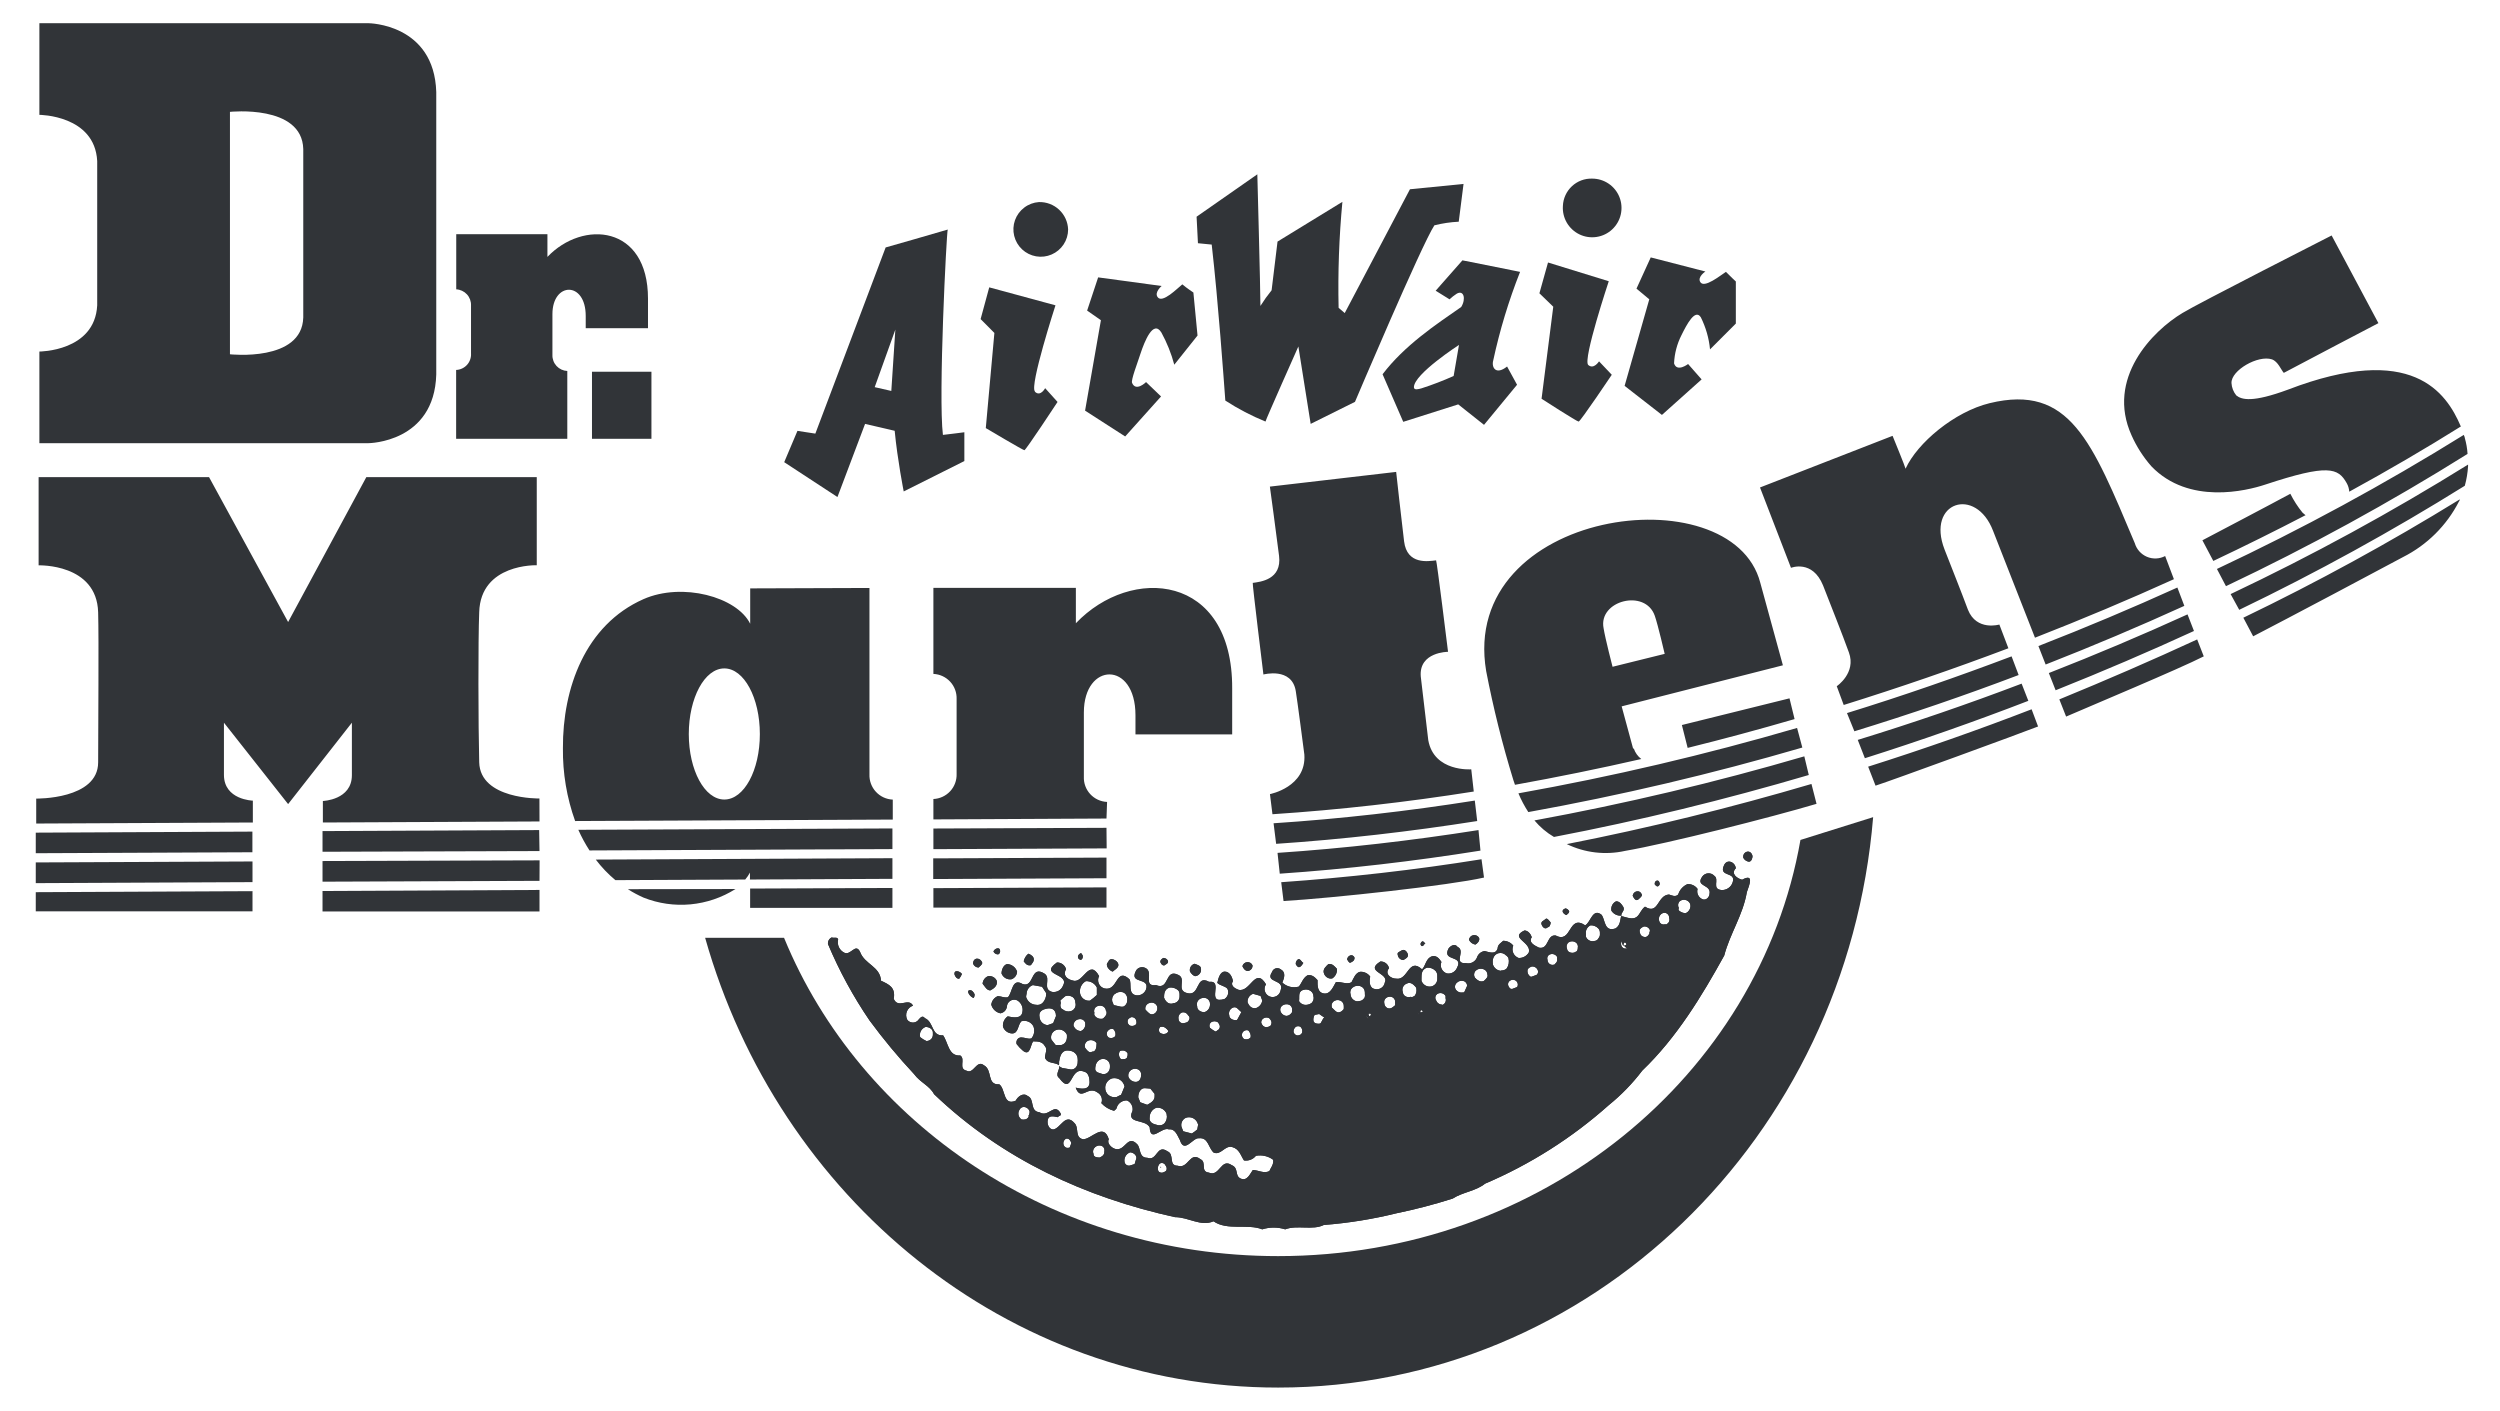 <?xml version="1.0" encoding="UTF-8"?>
<svg xmlns="http://www.w3.org/2000/svg" width="101" height="57" viewBox="0 0 101 57" fill="none">
  <g clip-path="url(#clip0_2359_43070)">
    <path d="M65.585 36.646C65.512 36.531 65.439 36.413 65.29 36.413C65.22 36.447 65.164 36.503 65.13 36.572C65.096 36.642 65.086 36.72 65.102 36.795C65.145 36.862 65.206 36.916 65.278 36.95C65.35 36.985 65.429 36.998 65.508 36.99C65.47 36.876 65.658 36.799 65.585 36.646Z" fill="#313438"></path>
    <path d="M70.382 35.541C70.198 35.499 69.902 35.304 70.128 35.078C70.094 34.811 69.763 34.692 69.649 34.96C69.419 35.457 70.163 35.193 69.996 35.655C69.965 35.748 69.904 35.827 69.823 35.882C69.742 35.936 69.645 35.963 69.548 35.958C69.138 35.916 69.478 35.534 69.256 35.381C69.224 35.347 69.186 35.32 69.142 35.303C69.099 35.286 69.053 35.279 69.007 35.282C68.961 35.285 68.916 35.298 68.875 35.321C68.835 35.343 68.8 35.374 68.773 35.412C68.474 35.833 69.141 35.721 69.065 36.107C69.065 36.222 68.95 36.375 68.8 36.337C68.717 36.307 68.647 36.247 68.607 36.168C68.566 36.089 68.557 35.998 68.582 35.913C68.536 35.848 68.474 35.797 68.403 35.763C68.332 35.729 68.254 35.713 68.175 35.718C68.085 35.757 68.006 35.814 67.941 35.887C67.876 35.959 67.828 36.045 67.799 36.138C67.688 36.253 67.539 36.173 67.427 36.138C66.944 36.173 67.01 36.98 66.458 36.629C66.308 36.743 66.27 36.896 66.159 37.011C65.971 37.199 65.71 37.046 65.492 37.011C65.453 37.202 65.45 37.393 65.266 37.508C64.817 37.657 64.859 37.199 64.713 36.966C64.344 36.656 64.264 37.268 64.042 37.383C63.347 36.917 63.514 38.147 62.85 37.793C62.478 37.751 62.582 38.366 62.176 38.286C62.03 38.21 61.731 38.092 61.884 37.862C61.849 37.748 61.738 37.591 61.588 37.591C60.956 37.89 61.88 38.054 61.765 38.478C61.724 38.549 61.663 38.607 61.591 38.647C61.519 38.687 61.438 38.706 61.355 38.703C61.307 38.687 61.262 38.66 61.225 38.625C61.187 38.59 61.157 38.548 61.136 38.501C61.116 38.454 61.105 38.403 61.105 38.352C61.105 38.301 61.116 38.25 61.136 38.203C61.087 38.142 61.026 38.093 60.955 38.059C60.885 38.026 60.808 38.008 60.73 38.008C60.653 38.085 60.504 38.158 60.504 38.314C60.424 38.582 60.156 38.464 59.982 38.422C59.917 38.431 59.855 38.456 59.803 38.495C59.751 38.535 59.709 38.588 59.683 38.648C59.656 38.74 59.594 38.819 59.511 38.868C59.428 38.917 59.329 38.933 59.235 38.912C58.679 38.943 59.235 38.415 58.887 38.255C58.776 38.099 58.592 38.214 58.516 38.328C58.251 38.863 59.145 38.565 58.863 39.1C58.831 39.179 58.773 39.244 58.698 39.285C58.623 39.327 58.537 39.341 58.453 39.326C58.407 39.311 58.365 39.288 58.328 39.256C58.292 39.225 58.263 39.186 58.242 39.143C58.221 39.099 58.21 39.052 58.209 39.004C58.207 38.956 58.216 38.908 58.234 38.863C58.161 38.749 58.05 38.592 57.865 38.631C57.605 38.703 57.601 39.013 57.452 39.162C56.903 38.658 56.892 39.618 56.409 39.538C56.187 39.538 55.929 39.343 56.117 39.114C56.099 39.035 56.055 38.965 55.992 38.916C55.928 38.867 55.85 38.841 55.77 38.843C55.099 39.26 56.138 39.308 55.947 39.691C55.94 39.736 55.923 39.78 55.898 39.818C55.873 39.857 55.84 39.89 55.801 39.915C55.762 39.94 55.719 39.956 55.673 39.963C55.628 39.97 55.581 39.967 55.537 39.955C55.314 39.913 55.318 39.645 55.356 39.454C55.31 39.39 55.249 39.339 55.178 39.305C55.106 39.271 55.028 39.255 54.949 39.26C54.762 39.298 54.685 39.527 54.602 39.68C54.414 39.795 54.157 39.639 53.969 39.68C53.858 39.871 53.743 40.177 53.483 40.136C53.222 40.094 53.225 39.826 53.229 39.597C53.118 39.479 53.006 39.364 52.822 39.402C52.634 39.517 52.596 39.708 52.474 39.858C52.359 39.891 52.237 39.894 52.12 39.866C52.003 39.838 51.895 39.78 51.807 39.698C51.884 39.507 51.96 39.277 51.738 39.159C51.709 39.137 51.676 39.123 51.641 39.117C51.605 39.11 51.569 39.113 51.535 39.124C51.501 39.135 51.47 39.154 51.444 39.179C51.419 39.205 51.401 39.236 51.39 39.27C51.088 39.729 51.908 39.545 51.738 40.004C51.73 40.052 51.712 40.099 51.684 40.139C51.656 40.18 51.62 40.213 51.577 40.238C51.534 40.262 51.486 40.277 51.437 40.28C51.388 40.283 51.339 40.276 51.293 40.258C51.248 40.239 51.207 40.211 51.173 40.175C51.14 40.138 51.116 40.095 51.102 40.048C51.087 40.001 51.084 39.951 51.092 39.902C51.1 39.854 51.119 39.807 51.147 39.767C50.709 39.034 50.514 40.115 50.031 39.986C49.92 39.944 49.683 39.83 49.812 39.639C49.777 39.447 49.669 39.253 49.482 39.253C49.294 39.253 49.221 39.517 49.179 39.708C49.291 39.823 49.475 39.826 49.586 39.941C49.622 40.013 49.63 40.096 49.608 40.174C49.586 40.252 49.536 40.318 49.468 40.361C48.686 40.584 49.468 39.593 48.846 39.666C48.29 39.353 48.498 40.278 47.949 40.118C47.504 40 47.949 39.541 47.601 39.385C47.049 39.11 47.254 40.031 46.705 39.798C46.148 39.871 46.635 39.26 46.267 39.103C46.202 39.071 46.128 39.065 46.059 39.086C45.99 39.106 45.931 39.152 45.895 39.215C45.592 39.788 46.486 39.451 46.294 39.986C46.264 40.059 46.211 40.12 46.144 40.16C46.076 40.201 45.998 40.219 45.919 40.212C45.547 40.17 45.738 39.712 45.627 39.559C45.075 39.055 45.175 40.056 44.623 39.934C44.572 39.921 44.525 39.896 44.484 39.862C44.444 39.828 44.413 39.785 44.392 39.737C44.371 39.689 44.361 39.636 44.363 39.584C44.365 39.531 44.379 39.48 44.404 39.434C44.001 38.7 43.768 39.736 43.361 39.618C43.139 39.576 42.916 39.423 43.069 39.155C43.047 39.076 42.998 39.006 42.931 38.956C42.865 38.907 42.783 38.882 42.7 38.884C41.953 39.416 43.215 39.312 42.951 39.809C42.919 39.899 42.857 39.975 42.775 40.023C42.693 40.071 42.596 40.089 42.502 40.073C42.096 39.955 42.471 39.538 42.21 39.343C41.62 38.954 41.797 39.913 41.317 39.757C40.876 39.486 40.907 40.104 40.719 40.288C40.57 40.323 40.459 40.247 40.313 40.243C40.241 40.272 40.178 40.319 40.132 40.38C40.085 40.441 40.056 40.514 40.048 40.591C40.072 40.677 40.119 40.755 40.184 40.816C40.249 40.878 40.33 40.92 40.417 40.938C40.482 40.927 40.543 40.895 40.59 40.848C40.636 40.801 40.667 40.74 40.678 40.674C40.679 40.626 40.692 40.579 40.715 40.537C40.739 40.495 40.773 40.46 40.813 40.434C40.853 40.408 40.9 40.392 40.947 40.388C40.995 40.384 41.044 40.392 41.088 40.41C41.168 40.455 41.233 40.524 41.272 40.608C41.311 40.691 41.324 40.785 41.307 40.876C41.269 41.182 40.897 41.102 40.712 41.06C40.646 41.107 40.593 41.17 40.559 41.244C40.525 41.318 40.512 41.4 40.521 41.481C40.548 41.558 40.598 41.625 40.664 41.673C40.729 41.721 40.808 41.749 40.89 41.752C41.15 41.752 41.115 41.404 41.265 41.258C41.355 41.232 41.452 41.237 41.539 41.272C41.626 41.307 41.698 41.371 41.745 41.453C41.779 41.535 41.791 41.626 41.777 41.714C41.764 41.802 41.726 41.885 41.668 41.953C41.519 41.988 41.407 41.912 41.258 41.912C41.109 41.912 41.036 42.061 41.07 42.179C41.146 42.279 41.232 42.37 41.328 42.45C41.623 42.683 41.627 42.221 41.738 42.072C41.922 42.072 42.11 42.072 42.217 42.27C42.329 42.384 42.217 42.576 42.217 42.732C42.322 42.989 42.603 42.899 42.787 43.034C42.782 43.019 42.782 43.002 42.787 42.986V42.895C42.819 42.711 42.864 42.437 43.135 42.44C43.406 42.444 43.538 42.617 43.538 42.788C43.539 42.781 43.539 42.774 43.538 42.767V42.791C43.542 42.826 43.542 42.861 43.538 42.895C43.541 42.974 43.518 43.051 43.472 43.114C43.447 43.145 43.416 43.17 43.379 43.187C43.343 43.203 43.303 43.21 43.264 43.208L42.916 43.146C42.869 43.133 42.826 43.106 42.794 43.069C42.819 43.222 42.61 43.417 42.794 43.556C43.343 44.293 43.208 43.062 43.799 43.295C43.983 43.337 44.018 43.566 44.018 43.719C44.018 44.067 43.642 43.983 43.458 43.942C43.677 44.522 43.941 43.834 44.348 44.143C44.419 44.185 44.472 44.251 44.499 44.328C44.525 44.406 44.524 44.491 44.494 44.567C44.632 44.719 44.81 44.826 45.008 44.877C45.047 44.838 45.12 44.804 45.123 44.724C45.155 44.642 45.211 44.572 45.285 44.525C45.359 44.477 45.446 44.454 45.533 44.459C45.612 44.495 45.676 44.557 45.716 44.634C45.756 44.711 45.769 44.799 45.752 44.884C45.488 45.419 46.27 45.196 46.447 45.544C46.479 46.197 46.931 45.509 47.226 45.627C47.487 45.593 47.574 45.898 47.667 46.055C47.848 46.632 48.189 45.944 48.446 45.985C48.818 45.951 48.815 46.371 49.033 46.566C49.329 46.684 49.482 46.264 49.777 46.34C50.073 46.416 50.125 46.688 50.257 46.882C50.347 46.896 50.439 46.886 50.523 46.853C50.608 46.82 50.683 46.765 50.74 46.694C50.861 46.672 50.985 46.674 51.104 46.702C51.224 46.729 51.337 46.781 51.435 46.854C51.47 47.045 51.321 47.202 51.282 47.313C51.056 47.424 50.837 47.271 50.615 47.268C50.5 47.421 50.389 47.727 50.128 47.616C49.868 47.504 50.059 47.191 49.763 47.073C49.322 46.764 49.277 47.567 48.832 47.372C48.484 47.331 48.762 46.952 48.502 46.834C48.06 46.486 48.015 47.251 47.57 47.094C47.198 47.094 47.462 46.632 47.167 46.514C46.725 46.204 46.757 46.931 46.35 46.774C46.003 46.774 46.093 46.389 45.947 46.232C45.544 45.808 45.46 46.535 45.054 46.416C44.904 46.375 44.706 46.184 44.796 46.027C44.581 45.332 44.101 46.027 43.754 46.027C43.406 45.947 43.608 45.565 43.406 45.37C43.038 44.946 42.846 45.596 42.548 45.631C42.398 45.631 42.29 45.436 42.329 45.245C42.367 45.054 42.554 45.096 42.739 45.134C42.777 45.057 42.888 45.099 42.85 44.981C42.593 44.519 42.367 45.169 41.995 44.936C41.588 44.894 41.814 44.397 41.519 44.279C41.334 44.122 41.109 44.313 41.036 44.467C40.514 44.692 40.632 44.001 40.372 43.806C39.85 43.841 40.118 43.229 39.746 43.034C39.451 42.801 39.336 43.413 39.051 43.257C38.703 43.177 39.02 42.795 38.797 42.642C38.314 42.676 38.318 42.138 38.102 41.828C37.619 41.863 37.737 41.29 37.365 41.133C37.254 40.977 37.143 41.168 37.066 41.244C37.037 41.269 37.003 41.287 36.966 41.299C36.929 41.31 36.891 41.314 36.852 41.31C36.814 41.306 36.777 41.294 36.743 41.276C36.71 41.258 36.68 41.233 36.656 41.203C36.628 41.151 36.612 41.093 36.609 41.035C36.606 40.976 36.615 40.917 36.637 40.862C36.659 40.808 36.693 40.759 36.735 40.718C36.778 40.678 36.83 40.648 36.886 40.629C36.701 40.282 36.291 40.775 36.107 40.355C36.187 39.892 35.926 39.778 35.593 39.621C35.561 39.044 34.932 38.961 34.748 38.46C34.567 38.078 34.376 38.61 34.115 38.492C34.017 38.445 33.938 38.366 33.892 38.268C33.846 38.169 33.835 38.058 33.861 37.953C33.827 37.838 33.712 37.911 33.601 37.873C33.55 37.895 33.509 37.934 33.482 37.982C33.455 38.03 33.444 38.086 33.451 38.141C33.907 39.223 34.469 40.257 35.13 41.227C35.687 41.983 36.287 42.706 36.927 43.392C37.184 43.74 37.553 43.858 37.737 44.206C40.497 46.844 43.861 48.377 47.469 49.173C48.026 49.173 48.512 49.566 49.026 49.34C49.579 49.729 50.417 49.43 50.994 49.666C51.296 49.57 51.62 49.57 51.922 49.666C52.405 49.479 53.034 49.715 53.483 49.489C54.473 49.412 55.455 49.254 56.42 49.016C57.186 48.858 57.944 48.66 58.689 48.422C59.099 48.158 59.621 48.123 59.993 47.821C61.823 47.041 63.514 45.968 64.998 44.644C65.502 44.237 65.955 43.77 66.347 43.253C67.737 41.922 68.752 40.243 69.659 38.603C69.888 37.723 70.42 36.959 70.573 36.041C70.681 35.735 70.872 35.273 70.382 35.541ZM46.434 40.525C46.491 40.5 46.555 40.499 46.613 40.522C46.671 40.545 46.718 40.59 46.743 40.647C46.757 40.686 46.761 40.729 46.755 40.771C46.749 40.812 46.733 40.852 46.708 40.886C46.687 40.916 46.659 40.939 46.627 40.956C46.595 40.972 46.56 40.98 46.524 40.98C46.488 40.975 46.455 40.961 46.427 40.938C46.427 40.938 46.277 40.803 46.274 40.789C46.262 40.732 46.272 40.673 46.303 40.623C46.333 40.573 46.381 40.537 46.437 40.521L46.434 40.525ZM45.738 41.091C45.777 41.094 45.813 41.109 45.843 41.133C45.873 41.157 45.895 41.19 45.905 41.227C45.919 41.275 45.919 41.325 45.905 41.373C45.88 41.402 45.848 41.423 45.812 41.436C45.776 41.449 45.738 41.452 45.7 41.446C45.669 41.446 45.639 41.433 45.617 41.411C45.587 41.384 45.566 41.349 45.558 41.309C45.549 41.27 45.553 41.229 45.568 41.192C45.608 41.14 45.664 41.103 45.728 41.088L45.738 41.091ZM45.043 40.156C45.087 40.119 45.14 40.093 45.196 40.081C45.252 40.069 45.311 40.071 45.367 40.087C45.415 40.105 45.456 40.137 45.487 40.178C45.518 40.219 45.536 40.269 45.54 40.32C45.541 40.314 45.541 40.308 45.54 40.302C45.542 40.309 45.542 40.316 45.54 40.323C45.545 40.356 45.545 40.388 45.54 40.421C45.541 40.472 45.527 40.523 45.5 40.566C45.473 40.61 45.434 40.645 45.387 40.667C45.347 40.676 45.306 40.676 45.266 40.667L44.995 40.605C44.995 40.605 44.932 40.438 44.935 40.466C44.922 40.409 44.924 40.35 44.941 40.295C44.959 40.24 44.992 40.191 45.036 40.153L45.043 40.156ZM44.748 41.661C44.769 41.625 44.802 41.597 44.84 41.58C44.879 41.564 44.922 41.561 44.963 41.571C44.995 41.571 45.047 41.668 45.057 41.7C45.072 41.752 45.072 41.807 45.057 41.86C45.032 41.889 44.999 41.911 44.963 41.924C44.926 41.937 44.887 41.94 44.849 41.933C44.819 41.933 44.79 41.922 44.769 41.901C44.738 41.87 44.718 41.83 44.713 41.786C44.708 41.743 44.718 41.699 44.741 41.661H44.748ZM44.546 40.647C44.587 40.664 44.622 40.694 44.646 40.732C44.67 40.77 44.683 40.814 44.682 40.859C44.685 40.844 44.685 40.828 44.682 40.813C44.751 40.963 44.664 41.05 44.584 41.13C44.574 41.14 44.561 41.148 44.548 41.154C44.534 41.159 44.519 41.161 44.505 41.161C44.455 41.165 44.405 41.157 44.36 41.139C44.314 41.12 44.273 41.091 44.24 41.053C44.202 41.001 44.192 40.931 44.219 40.935C44.201 40.894 44.196 40.848 44.205 40.804C44.214 40.76 44.236 40.719 44.268 40.688C44.306 40.658 44.35 40.638 44.398 40.631C44.446 40.623 44.494 40.629 44.539 40.647H44.546ZM43.851 39.645C43.888 39.634 43.928 39.634 43.966 39.645C44.039 39.656 44.11 39.684 44.17 39.728C44.231 39.772 44.28 39.829 44.313 39.896V40.198C44.225 40.281 44.131 40.358 44.032 40.428C43.982 40.433 43.932 40.428 43.884 40.413C43.837 40.398 43.793 40.374 43.755 40.341C43.717 40.309 43.686 40.269 43.665 40.224C43.643 40.179 43.631 40.13 43.629 40.08C43.623 39.993 43.642 39.905 43.683 39.828C43.724 39.751 43.786 39.686 43.861 39.642L43.851 39.645ZM41.453 40.292C41.455 40.243 41.462 40.194 41.474 40.146C41.476 40.069 41.502 39.995 41.547 39.933C41.592 39.871 41.655 39.824 41.727 39.798L42.099 39.864L42.266 40.122C42.266 40.139 42.266 40.122 42.266 40.142C42.268 40.214 42.255 40.285 42.228 40.352C42.201 40.418 42.161 40.478 42.11 40.528C42.075 40.557 42.034 40.578 41.99 40.59C41.946 40.601 41.9 40.603 41.856 40.594C41.767 40.591 41.681 40.56 41.61 40.506C41.539 40.452 41.487 40.377 41.46 40.292H41.453ZM42.325 41.415C42.241 41.41 42.162 41.375 42.102 41.316C42.042 41.257 42.005 41.179 41.998 41.095C41.943 40.845 42.148 40.775 42.297 40.747C42.447 40.719 42.662 40.747 42.662 41.05L42.548 41.335L42.325 41.415ZM42.874 42.218H42.648C42.648 42.218 42.475 42.006 42.475 41.999C42.462 41.958 42.458 41.915 42.463 41.872C42.467 41.83 42.481 41.789 42.502 41.752C42.523 41.715 42.551 41.682 42.586 41.656C42.62 41.631 42.659 41.612 42.7 41.602C42.77 41.586 42.843 41.59 42.91 41.617C42.976 41.643 43.033 41.689 43.072 41.748C43.083 41.759 43.091 41.771 43.096 41.785C43.102 41.799 43.104 41.814 43.104 41.828C43.111 41.922 43.107 42.162 42.881 42.218H42.874ZM42.902 40.768C42.882 40.748 42.866 40.723 42.855 40.696C42.844 40.669 42.839 40.641 42.84 40.612C42.841 40.581 42.847 40.551 42.857 40.521L42.836 40.421C42.901 40.358 42.97 40.299 43.041 40.243C43.09 40.227 43.142 40.223 43.193 40.229C43.244 40.236 43.293 40.254 43.337 40.282C43.371 40.307 43.398 40.34 43.417 40.378C43.436 40.416 43.445 40.458 43.444 40.501C43.446 40.491 43.446 40.482 43.444 40.473C43.444 40.473 43.444 40.49 43.444 40.504C43.456 40.539 43.459 40.576 43.456 40.613C43.453 40.65 43.442 40.685 43.424 40.718C43.407 40.75 43.383 40.779 43.354 40.802C43.325 40.825 43.292 40.842 43.257 40.852C43.199 40.868 43.137 40.869 43.079 40.854C43.02 40.839 42.967 40.81 42.923 40.768H42.902ZM43.66 41.654C43.593 41.651 43.529 41.628 43.477 41.587C43.425 41.545 43.387 41.489 43.368 41.425C43.368 41.363 43.392 41.303 43.433 41.257C43.475 41.211 43.532 41.182 43.594 41.175C43.646 41.164 43.7 41.173 43.746 41.199C43.792 41.225 43.827 41.267 43.844 41.317C43.846 41.329 43.846 41.341 43.844 41.352C43.852 41.415 43.84 41.479 43.807 41.534C43.775 41.589 43.726 41.631 43.667 41.654H43.66ZM43.847 42.35C43.834 42.323 43.827 42.294 43.825 42.264C43.823 42.235 43.827 42.205 43.837 42.177C43.847 42.149 43.862 42.123 43.882 42.101C43.901 42.078 43.925 42.06 43.952 42.047C44.011 42.02 44.078 42.014 44.142 42.031C44.205 42.047 44.261 42.085 44.299 42.138C44.305 42.157 44.305 42.177 44.299 42.197C44.299 42.398 44.223 42.499 44.126 42.485C44.018 42.562 43.924 42.447 43.855 42.353L43.847 42.35ZM44.543 43.392L44.355 43.33C44.328 43.32 44.304 43.303 44.285 43.281C44.267 43.259 44.253 43.233 44.247 43.205C44.247 42.982 44.324 42.857 44.473 42.795C44.516 42.779 44.562 42.775 44.606 42.782C44.651 42.788 44.694 42.806 44.73 42.833C44.765 42.858 44.793 42.891 44.813 42.929C44.832 42.967 44.842 43.009 44.842 43.052C44.842 43.052 44.842 43.034 44.842 43.024C44.843 43.033 44.843 43.043 44.842 43.052C44.844 43.071 44.844 43.091 44.842 43.111C44.842 43.188 44.814 43.263 44.762 43.319C44.734 43.349 44.7 43.371 44.661 43.383C44.623 43.395 44.582 43.397 44.543 43.389V43.392ZM45.429 43.903L45.294 44.23C45.233 44.255 45.173 44.284 45.116 44.317C45.059 44.33 45 44.331 44.943 44.318C44.886 44.306 44.832 44.28 44.786 44.244C44.742 44.207 44.706 44.16 44.683 44.107C44.66 44.054 44.648 43.996 44.651 43.938C44.652 43.855 44.68 43.774 44.73 43.708C44.78 43.641 44.849 43.592 44.928 43.566C45.037 43.542 45.15 43.562 45.244 43.621C45.338 43.681 45.404 43.775 45.429 43.883C45.432 43.896 45.436 43.879 45.429 43.9V43.903ZM45.526 42.736C45.511 42.753 45.493 42.767 45.472 42.776C45.45 42.785 45.428 42.789 45.405 42.788C45.366 42.794 45.326 42.794 45.286 42.788C45.246 42.748 45.219 42.697 45.21 42.642C45.2 42.586 45.209 42.529 45.234 42.478C45.255 42.437 45.359 42.437 45.408 42.444C45.457 42.45 45.551 42.517 45.558 42.565C45.563 42.623 45.552 42.68 45.526 42.732V42.736ZM45.586 43.5C45.576 43.449 45.581 43.397 45.6 43.349C45.619 43.301 45.651 43.259 45.693 43.229C45.735 43.2 45.783 43.182 45.834 43.178C45.885 43.173 45.936 43.183 45.982 43.205C46.019 43.224 46.05 43.254 46.072 43.29C46.093 43.326 46.104 43.368 46.103 43.41C46.103 43.632 45.985 43.712 45.877 43.709C45.813 43.707 45.751 43.686 45.699 43.648C45.647 43.61 45.607 43.557 45.586 43.497V43.5ZM46.354 44.637L46.065 44.532L45.985 44.331C45.985 44.102 46.107 43.956 46.249 43.962L46.475 43.98L46.646 44.192C46.648 44.218 46.648 44.245 46.646 44.272C46.66 44.453 46.507 44.55 46.35 44.633L46.354 44.637ZM47.049 45.381C47.007 45.42 46.956 45.447 46.9 45.458C46.844 45.469 46.786 45.464 46.733 45.443C46.642 45.422 46.402 45.367 46.447 45.134C46.447 45.051 46.473 44.971 46.52 44.903C46.567 44.835 46.634 44.783 46.712 44.755C46.799 44.741 46.889 44.758 46.966 44.803C47.042 44.848 47.101 44.919 47.132 45.002C47.133 45.009 47.133 45.016 47.132 45.023C47.147 45.084 47.147 45.148 47.132 45.21C47.117 45.271 47.089 45.328 47.049 45.377V45.381ZM47.049 41.773C47.014 41.776 46.978 41.773 46.944 41.763C46.91 41.753 46.878 41.736 46.851 41.714C46.831 41.684 46.821 41.649 46.821 41.613C46.821 41.577 46.831 41.542 46.851 41.512C46.879 41.463 47.011 41.474 47.063 41.512C47.115 41.55 47.212 41.623 47.195 41.675C47.18 41.704 47.158 41.728 47.13 41.745C47.102 41.762 47.071 41.77 47.038 41.769L47.049 41.773ZM47.396 40.535C47.254 40.584 47.111 40.514 47.028 40.309C47.028 40.181 47.028 39.962 47.254 39.896C47.316 39.89 47.38 39.898 47.439 39.917C47.499 39.937 47.554 39.969 47.601 40.011C47.636 40.054 47.654 40.108 47.654 40.163C47.655 40.177 47.655 40.191 47.654 40.205C47.655 40.224 47.655 40.242 47.654 40.261C47.654 40.324 47.633 40.385 47.594 40.434C47.57 40.464 47.539 40.489 47.504 40.505C47.469 40.522 47.431 40.531 47.393 40.532L47.396 40.535ZM47.619 41.189C47.601 41.133 47.605 41.073 47.63 41.021C47.654 40.968 47.697 40.926 47.751 40.904C47.802 40.891 47.856 40.897 47.903 40.922C47.95 40.946 47.986 40.987 48.005 41.036C48.005 41.036 48.005 41.036 48.005 41.015C48.013 41.023 48.02 41.032 48.026 41.043C48.046 41.066 48.058 41.095 48.06 41.126C48.057 41.158 48.048 41.189 48.033 41.217C48.019 41.245 47.998 41.27 47.973 41.29C47.938 41.309 47.899 41.322 47.859 41.328C47.833 41.337 47.806 41.341 47.779 41.339C47.752 41.337 47.725 41.329 47.702 41.315C47.678 41.301 47.658 41.283 47.642 41.26C47.627 41.238 47.616 41.212 47.612 41.185L47.619 41.189ZM48.408 45.412L48.37 45.631C48.301 45.691 48.227 45.745 48.151 45.794L47.803 45.704C47.782 45.641 47.758 45.58 47.73 45.52C47.719 45.473 47.719 45.424 47.73 45.377C47.741 45.33 47.762 45.286 47.793 45.248C47.82 45.213 47.854 45.185 47.894 45.166C47.934 45.147 47.978 45.137 48.022 45.137C48.106 45.134 48.188 45.158 48.255 45.208C48.323 45.257 48.372 45.328 48.394 45.408C48.394 45.408 48.404 45.422 48.404 45.408L48.408 45.412ZM48.655 40.893C48.509 40.893 48.359 40.8 48.366 40.66C48.349 40.61 48.348 40.556 48.362 40.505C48.377 40.454 48.408 40.408 48.45 40.375C48.494 40.34 48.547 40.319 48.603 40.313C48.659 40.307 48.716 40.318 48.766 40.344C48.803 40.366 48.834 40.398 48.855 40.436C48.875 40.474 48.886 40.516 48.884 40.56C48.884 40.56 48.884 40.584 48.884 40.594C48.882 40.663 48.858 40.728 48.817 40.782C48.775 40.836 48.717 40.875 48.651 40.893H48.655ZM49.186 41.627C49.152 41.644 49.124 41.689 49.093 41.668C49.019 41.627 48.949 41.579 48.884 41.526C48.864 41.49 48.857 41.448 48.864 41.408C48.871 41.368 48.892 41.331 48.922 41.303C48.964 41.275 49.014 41.259 49.065 41.259C49.116 41.259 49.165 41.275 49.207 41.303C49.232 41.338 49.253 41.375 49.27 41.415C49.286 41.455 49.285 41.5 49.268 41.539C49.252 41.579 49.219 41.611 49.179 41.627H49.186ZM50.139 40.914L49.993 41.182C49.972 41.22 49.955 41.213 49.913 41.213C49.767 41.213 49.656 41.116 49.663 41.022C49.652 40.989 49.649 40.955 49.652 40.922C49.655 40.888 49.664 40.855 49.68 40.825C49.696 40.795 49.718 40.768 49.744 40.746C49.77 40.725 49.8 40.709 49.833 40.699C49.859 40.691 49.886 40.691 49.912 40.697C49.938 40.703 49.962 40.716 49.982 40.733L50.128 40.869C50.163 40.9 50.16 40.869 50.135 40.914H50.139ZM50.525 41.912C50.5 41.942 50.467 41.964 50.431 41.978C50.394 41.991 50.355 41.995 50.316 41.988C50.3 41.988 50.285 41.985 50.271 41.979C50.256 41.973 50.243 41.965 50.233 41.953C50.201 41.923 50.18 41.883 50.173 41.84C50.167 41.796 50.176 41.752 50.198 41.714C50.219 41.677 50.252 41.649 50.291 41.633C50.329 41.616 50.373 41.613 50.413 41.623C50.448 41.623 50.497 41.721 50.511 41.752C50.53 41.803 50.535 41.858 50.525 41.912ZM50.768 40.719C50.625 40.765 50.486 40.699 50.403 40.497C50.394 40.422 50.412 40.347 50.452 40.284C50.493 40.22 50.554 40.173 50.625 40.15L50.928 40.236L50.994 40.417C50.987 40.483 50.962 40.545 50.922 40.598C50.882 40.65 50.829 40.691 50.768 40.716V40.719ZM51.331 41.439C51.284 41.473 51.229 41.493 51.171 41.498C51.136 41.5 51.1 41.491 51.069 41.474C51.038 41.457 51.012 41.432 50.994 41.401C50.974 41.372 50.96 41.341 50.952 41.307C50.952 41.272 50.962 41.238 50.979 41.208C50.997 41.178 51.022 41.153 51.053 41.137C51.087 41.117 51.126 41.107 51.166 41.107C51.205 41.107 51.244 41.117 51.279 41.137C51.279 41.137 51.321 41.189 51.328 41.196C51.355 41.23 51.37 41.272 51.371 41.315C51.371 41.358 51.357 41.401 51.331 41.435V41.439ZM37.643 41.95C37.618 41.984 37.586 42.011 37.548 42.03C37.511 42.049 37.47 42.058 37.428 42.058C37.337 42.016 37.252 41.964 37.174 41.901C37.152 41.818 37.163 41.729 37.203 41.652C37.244 41.576 37.312 41.517 37.393 41.488C37.539 41.488 37.688 41.575 37.688 41.714C37.69 41.732 37.69 41.751 37.688 41.769C37.694 41.833 37.678 41.896 37.643 41.95ZM41.585 45.102L41.564 45.13C41.564 45.13 41.564 45.13 41.564 45.109C41.494 45.231 41.401 45.242 41.275 45.228C41.244 45.208 41.216 45.182 41.195 45.152C41.173 45.122 41.158 45.088 41.149 45.052C41.141 45.016 41.14 44.978 41.146 44.941C41.152 44.905 41.165 44.87 41.185 44.838C41.201 44.802 41.227 44.772 41.261 44.751C41.294 44.73 41.333 44.719 41.373 44.72C41.421 44.724 41.467 44.742 41.505 44.771C41.544 44.8 41.574 44.839 41.592 44.884C41.597 44.911 41.597 44.939 41.592 44.967C41.588 45.015 41.569 45.06 41.536 45.096C41.536 45.096 41.578 45.109 41.581 45.102H41.585ZM43.225 46.336C43.225 46.378 43.152 46.375 43.107 46.375C43.081 46.37 43.055 46.359 43.033 46.343C43.012 46.326 42.994 46.305 42.982 46.281C42.958 46.233 42.953 46.179 42.968 46.128C42.982 46.077 43.016 46.033 43.062 46.006C43.104 45.985 43.18 46.006 43.215 46.051C43.25 46.097 43.291 46.159 43.274 46.204L43.225 46.336ZM44.616 46.507C44.616 46.587 44.616 46.684 44.425 46.764C44.362 46.764 44.167 46.764 44.178 46.614C44.158 46.567 44.154 46.515 44.167 46.466C44.179 46.416 44.208 46.372 44.247 46.34C44.285 46.307 44.333 46.286 44.383 46.279C44.433 46.273 44.484 46.282 44.529 46.305C44.557 46.322 44.58 46.346 44.596 46.374C44.612 46.403 44.62 46.436 44.619 46.468C44.62 46.48 44.62 46.492 44.619 46.503L44.616 46.507ZM45.839 47.028C45.778 47.051 45.715 47.071 45.651 47.087C45.607 47.098 45.56 47.092 45.52 47.069C45.48 47.047 45.45 47.01 45.436 46.966C45.415 46.882 45.426 46.794 45.467 46.718C45.507 46.643 45.574 46.585 45.655 46.555C45.749 46.555 45.912 46.635 45.912 46.785L45.839 47.028ZM47.087 47.327V47.296C47.087 47.337 47.004 47.365 46.962 47.376C46.935 47.38 46.908 47.378 46.883 47.371C46.857 47.364 46.833 47.351 46.812 47.334C46.792 47.301 46.779 47.264 46.776 47.225C46.772 47.187 46.778 47.148 46.792 47.112C46.802 47.071 46.825 47.034 46.858 47.007C46.878 46.995 46.901 46.988 46.925 46.986C46.949 46.984 46.972 46.987 46.995 46.995C47.017 47.004 47.037 47.017 47.054 47.034C47.07 47.051 47.083 47.072 47.09 47.094C47.09 47.073 47.188 47.209 47.094 47.327H47.087ZM52.179 40.918C52.158 40.952 52.129 40.981 52.094 41.003C52.06 41.025 52.021 41.038 51.981 41.043C51.923 41.04 51.867 41.019 51.822 40.983C51.776 40.947 51.743 40.897 51.727 40.841C51.718 40.803 51.719 40.762 51.732 40.724C51.745 40.687 51.769 40.654 51.8 40.629C51.841 40.598 51.889 40.578 51.94 40.572C51.99 40.566 52.042 40.573 52.089 40.594C52.123 40.611 52.153 40.637 52.173 40.67C52.193 40.702 52.204 40.74 52.203 40.779C52.205 40.825 52.2 40.872 52.19 40.918H52.179ZM52.527 41.804C52.488 41.827 52.443 41.837 52.398 41.832C52.365 41.823 52.334 41.805 52.31 41.781C52.286 41.756 52.268 41.726 52.259 41.693C52.255 41.652 52.262 41.612 52.279 41.575C52.295 41.538 52.321 41.505 52.353 41.481C52.381 41.466 52.413 41.458 52.445 41.458C52.477 41.458 52.509 41.466 52.537 41.481C52.566 41.507 52.587 41.539 52.6 41.576C52.613 41.612 52.616 41.651 52.61 41.689C52.614 41.738 52.561 41.783 52.537 41.804H52.527ZM52.978 40.528C52.931 40.562 52.876 40.584 52.819 40.591C52.757 40.604 52.692 40.599 52.633 40.575C52.575 40.551 52.524 40.511 52.488 40.459C52.481 40.428 52.481 40.396 52.488 40.365V40.275C52.488 40.188 52.488 40.031 52.662 39.99C52.711 39.974 52.763 39.971 52.814 39.979C52.865 39.987 52.913 40.008 52.954 40.038C52.985 40.06 53.011 40.089 53.03 40.122C53.048 40.155 53.059 40.191 53.062 40.229C53.064 40.24 53.064 40.25 53.062 40.261C53.062 40.255 53.062 40.249 53.062 40.243C53.074 40.288 53.076 40.334 53.066 40.379C53.056 40.424 53.036 40.465 53.006 40.501L52.978 40.528ZM53.465 41.137L53.364 41.321C53.343 41.356 53.319 41.359 53.277 41.359C53.097 41.359 53.059 41.276 53.059 41.206C53.059 41.137 53.079 41.008 53.132 40.998L53.295 40.966L53.448 41.071C53.507 41.109 53.503 41.088 53.476 41.137H53.465ZM54.265 40.789C54.243 40.823 54.213 40.851 54.178 40.87C54.143 40.889 54.103 40.9 54.063 40.9C54.026 40.895 53.991 40.879 53.962 40.855C53.962 40.855 53.816 40.719 53.813 40.713C53.795 40.672 53.791 40.627 53.799 40.583C53.808 40.54 53.83 40.5 53.861 40.469C53.9 40.435 53.948 40.413 53.999 40.404C54.05 40.397 54.102 40.403 54.15 40.424C54.192 40.442 54.227 40.472 54.252 40.511C54.277 40.549 54.29 40.594 54.289 40.64C54.292 40.625 54.292 40.609 54.289 40.594C54.29 40.609 54.29 40.624 54.289 40.64C54.29 40.653 54.29 40.667 54.289 40.681C54.295 40.72 54.29 40.76 54.275 40.796L54.265 40.789ZM55.099 40.341C55.079 40.37 55.053 40.395 55.022 40.412C54.991 40.43 54.957 40.44 54.922 40.441C54.882 40.454 54.84 40.457 54.8 40.45C54.759 40.443 54.721 40.425 54.689 40.4C54.652 40.374 54.621 40.341 54.599 40.302C54.578 40.262 54.565 40.219 54.563 40.174C54.547 40.127 54.545 40.075 54.558 40.027C54.571 39.979 54.599 39.935 54.636 39.903C54.685 39.864 54.742 39.839 54.803 39.83C54.864 39.82 54.927 39.828 54.984 39.851C55.032 39.872 55.073 39.907 55.1 39.952C55.128 39.996 55.142 40.048 55.141 40.101C55.142 40.12 55.142 40.14 55.141 40.16C55.152 40.224 55.141 40.291 55.109 40.348L55.099 40.341ZM55.175 40.956C55.175 41.005 55.255 41.154 55.304 41.164C55.193 41.144 55.186 40.963 55.186 40.963L55.175 40.956ZM55.359 41.032C55.321 41.109 55.286 40.994 55.286 40.956C55.37 40.925 55.408 40.963 55.37 41.039L55.359 41.032ZM56.34 40.629C56.306 40.663 56.269 40.692 56.228 40.716C56.199 40.733 56.165 40.742 56.131 40.742C56.097 40.742 56.063 40.733 56.034 40.716C56.002 40.697 55.976 40.67 55.958 40.639C55.939 40.608 55.928 40.572 55.926 40.535C55.915 40.496 55.916 40.454 55.929 40.415C55.942 40.376 55.967 40.342 55.999 40.316C56.035 40.289 56.077 40.273 56.122 40.268C56.167 40.263 56.212 40.27 56.253 40.288C56.287 40.306 56.315 40.332 56.335 40.364C56.355 40.397 56.365 40.435 56.364 40.473C56.368 40.458 56.368 40.442 56.364 40.428C56.366 40.443 56.366 40.458 56.364 40.473C56.365 40.487 56.365 40.501 56.364 40.514C56.371 40.556 56.366 40.598 56.35 40.636L56.34 40.629ZM57.129 40.243C57.094 40.271 57.028 40.299 56.997 40.271C56.958 40.285 56.917 40.289 56.876 40.283C56.836 40.278 56.797 40.263 56.764 40.24C56.737 40.222 56.716 40.198 56.7 40.17C56.684 40.143 56.675 40.112 56.673 40.08C56.661 40.046 56.655 40.01 56.657 39.974C56.659 39.938 56.668 39.902 56.684 39.87C56.7 39.837 56.722 39.808 56.75 39.785C56.777 39.761 56.809 39.743 56.844 39.732C56.993 39.659 57.115 39.785 57.191 39.871C57.202 39.882 57.209 39.895 57.215 39.908C57.22 39.922 57.223 39.937 57.222 39.951C57.231 40.004 57.228 40.058 57.214 40.11C57.199 40.161 57.174 40.209 57.139 40.25L57.129 40.243ZM57.268 40.834C57.268 40.834 57.268 40.817 57.268 40.803V40.782C57.267 40.8 57.267 40.817 57.268 40.834C57.275 40.893 57.298 40.95 57.334 40.998C57.313 40.978 57.297 40.953 57.287 40.926C57.278 40.899 57.275 40.87 57.278 40.841L57.268 40.834ZM57.48 40.834C57.48 40.862 57.48 40.886 57.445 40.893C57.432 40.899 57.417 40.899 57.403 40.893C57.402 40.886 57.402 40.879 57.403 40.873C57.403 40.893 57.379 40.897 57.375 40.921V40.838L57.396 40.876C57.397 40.863 57.397 40.85 57.396 40.838V40.81H57.421C57.421 40.81 57.49 40.831 57.494 40.886V40.827C57.494 40.827 57.494 40.865 57.494 40.886L57.48 40.834ZM57.428 39.635C57.424 39.593 57.424 39.552 57.428 39.51C57.428 39.367 57.428 39.162 57.654 39.093C57.718 39.088 57.782 39.098 57.843 39.121C57.903 39.145 57.957 39.181 58.001 39.228C58.044 39.281 58.068 39.348 58.067 39.416C58.068 39.436 58.068 39.456 58.067 39.475C58.069 39.499 58.069 39.524 58.067 39.548C58.068 39.618 58.044 39.686 58.002 39.74C57.959 39.795 57.898 39.834 57.831 39.851C57.752 39.868 57.67 39.857 57.598 39.82C57.527 39.783 57.47 39.723 57.438 39.649L57.428 39.635ZM58.262 40.587C58.207 40.586 58.154 40.568 58.11 40.536C58.066 40.504 58.033 40.458 58.015 40.407C58.001 40.385 57.992 40.36 57.989 40.334C57.985 40.309 57.987 40.282 57.994 40.258C58.001 40.233 58.014 40.209 58.031 40.19C58.047 40.17 58.068 40.154 58.092 40.142C58.145 40.117 58.207 40.112 58.264 40.13C58.322 40.147 58.37 40.185 58.401 40.236C58.403 40.268 58.403 40.299 58.401 40.33C58.419 40.383 58.416 40.441 58.391 40.492C58.367 40.542 58.325 40.582 58.272 40.601L58.262 40.587ZM59.166 40.063C59.148 40.101 59.12 40.097 59.079 40.097C59.023 40.105 58.967 40.095 58.917 40.069C58.868 40.044 58.827 40.004 58.8 39.955C58.782 39.915 58.776 39.871 58.783 39.828C58.791 39.785 58.812 39.746 58.842 39.715C58.881 39.674 58.93 39.645 58.984 39.632C59.038 39.618 59.095 39.621 59.148 39.639C59.186 39.655 59.218 39.682 59.239 39.717C59.261 39.752 59.272 39.792 59.27 39.833L59.166 40.063ZM59.955 39.625C59.875 39.666 59.749 39.68 59.583 39.493C59.559 39.45 59.548 39.401 59.553 39.353C59.559 39.304 59.578 39.258 59.61 39.221C59.654 39.181 59.708 39.153 59.766 39.142C59.825 39.131 59.885 39.137 59.941 39.159C59.983 39.174 60.02 39.202 60.047 39.238C60.074 39.275 60.089 39.319 60.09 39.364C60.092 39.35 60.092 39.336 60.09 39.322C60.094 39.337 60.094 39.353 60.09 39.367C60.128 39.465 60.041 39.545 59.955 39.625ZM60.65 39.221C60.577 39.219 60.507 39.195 60.448 39.152C60.389 39.109 60.344 39.05 60.319 38.982C60.267 38.745 60.358 38.554 60.542 38.509C60.595 38.495 60.651 38.496 60.703 38.511C60.756 38.526 60.804 38.556 60.841 38.596C60.862 38.596 60.938 38.683 60.942 38.711C60.959 38.781 60.963 38.853 60.951 38.925C60.939 38.996 60.912 39.064 60.872 39.124C60.843 39.153 60.808 39.175 60.77 39.189C60.731 39.202 60.69 39.208 60.65 39.204V39.221ZM61.303 39.847C61.303 39.875 61.303 39.871 61.279 39.882L61.143 39.934C61.123 39.947 61.099 39.953 61.075 39.953C61.051 39.953 61.028 39.947 61.008 39.934C60.872 39.795 60.938 39.687 60.962 39.656C60.995 39.619 61.04 39.594 61.089 39.587C61.138 39.579 61.188 39.589 61.23 39.614C61.266 39.636 61.293 39.669 61.308 39.708C61.323 39.747 61.325 39.79 61.313 39.83L61.303 39.847ZM62.13 39.301C62.13 39.329 62.099 39.378 62.071 39.388L61.873 39.461C61.831 39.461 61.825 39.461 61.793 39.426C61.763 39.399 61.74 39.365 61.725 39.327C61.711 39.289 61.706 39.248 61.71 39.208C61.71 39.145 61.762 39.093 61.877 39.048C61.928 39.041 61.98 39.051 62.024 39.077C62.069 39.102 62.104 39.142 62.123 39.19C62.136 39.217 62.142 39.247 62.141 39.277L62.13 39.301ZM62.825 38.954C62.794 38.972 62.758 38.982 62.721 38.982C62.685 38.982 62.649 38.972 62.617 38.954C62.587 38.935 62.562 38.909 62.544 38.878C62.527 38.847 62.519 38.812 62.52 38.776C62.512 38.755 62.508 38.733 62.509 38.711C62.51 38.688 62.515 38.666 62.525 38.646C62.534 38.626 62.547 38.608 62.564 38.592C62.58 38.577 62.599 38.565 62.62 38.558C62.673 38.537 62.731 38.536 62.784 38.556C62.837 38.575 62.882 38.612 62.909 38.662C62.911 38.691 62.911 38.72 62.909 38.749C62.915 38.783 62.911 38.818 62.897 38.85C62.884 38.882 62.861 38.91 62.833 38.929L62.825 38.954ZM63.646 38.464C63.608 38.484 63.566 38.495 63.522 38.495C63.479 38.495 63.437 38.484 63.399 38.464C63.374 38.451 63.352 38.433 63.337 38.41C63.321 38.386 63.311 38.36 63.309 38.332C63.289 38.287 63.284 38.238 63.295 38.191C63.307 38.143 63.333 38.101 63.371 38.071C63.413 38.043 63.463 38.028 63.514 38.028C63.565 38.028 63.614 38.043 63.656 38.071C63.691 38.094 63.719 38.127 63.734 38.167C63.75 38.206 63.753 38.249 63.743 38.29C63.744 38.281 63.744 38.271 63.743 38.262C63.75 38.425 63.67 38.464 63.653 38.45L63.646 38.464ZM64.567 37.928C64.55 37.953 64.528 37.974 64.502 37.989C64.476 38.005 64.447 38.013 64.418 38.015C64.348 38.035 64.274 38.028 64.21 37.996C64.146 37.964 64.096 37.909 64.07 37.842C64.068 37.804 64.068 37.767 64.07 37.73C64.059 37.659 64.072 37.587 64.107 37.524C64.141 37.461 64.195 37.412 64.261 37.383C64.321 37.38 64.381 37.391 64.436 37.415C64.491 37.438 64.541 37.474 64.581 37.518C64.617 37.564 64.636 37.62 64.636 37.678C64.638 37.694 64.638 37.711 64.636 37.727C64.638 37.745 64.638 37.764 64.636 37.782C64.629 37.833 64.606 37.88 64.57 37.918L64.567 37.928ZM65.516 38.234C65.495 38.197 65.486 38.154 65.491 38.112C65.496 38.069 65.514 38.029 65.544 37.998C65.537 38.005 65.532 38.014 65.529 38.024C65.526 38.033 65.525 38.044 65.526 38.054C65.528 38.103 65.543 38.151 65.568 38.193C65.568 38.193 65.592 38.193 65.606 38.217L65.578 38.116C65.578 38.133 65.596 38.137 65.599 38.147C65.597 38.122 65.604 38.097 65.62 38.078C65.665 38.078 65.679 38.078 65.679 38.095C65.689 38.102 65.696 38.112 65.7 38.123C65.704 38.127 65.706 38.133 65.706 38.139C65.706 38.144 65.704 38.15 65.7 38.154C65.697 38.163 65.697 38.173 65.7 38.182C65.689 38.188 65.677 38.191 65.665 38.191C65.653 38.191 65.641 38.188 65.63 38.182C65.63 38.182 65.63 38.182 65.63 38.165C65.628 38.185 65.628 38.207 65.63 38.227C65.669 38.266 65.717 38.314 65.752 38.3C65.712 38.323 65.665 38.329 65.62 38.316C65.576 38.304 65.538 38.274 65.516 38.234ZM66.645 37.692C66.618 37.751 66.576 37.842 66.479 37.855C66.442 37.858 66.406 37.852 66.373 37.838C66.339 37.823 66.31 37.801 66.287 37.772C66.257 37.72 66.24 37.662 66.239 37.602C66.239 37.536 66.294 37.48 66.409 37.431C66.46 37.424 66.513 37.434 66.557 37.46C66.602 37.486 66.637 37.526 66.656 37.574C66.66 37.612 66.652 37.65 66.632 37.682L66.645 37.692ZM67.341 37.344C67.311 37.346 67.28 37.346 67.25 37.344C67.208 37.356 67.164 37.351 67.125 37.331C67.086 37.311 67.057 37.278 67.042 37.237C67.021 37.192 67.013 37.143 67.019 37.094C67.025 37.046 67.045 37 67.076 36.962C67.101 36.93 67.135 36.905 67.173 36.891C67.211 36.877 67.252 36.874 67.292 36.882C67.33 36.894 67.364 36.916 67.39 36.947C67.415 36.978 67.431 37.016 67.434 37.056V37.087C67.45 37.133 67.449 37.182 67.432 37.227C67.415 37.272 67.382 37.31 67.341 37.334V37.344ZM68.126 36.889C68.077 36.896 68.026 36.89 67.98 36.872C67.925 36.851 67.758 36.792 67.827 36.684C67.802 36.644 67.791 36.596 67.795 36.549C67.799 36.501 67.817 36.456 67.848 36.42C67.886 36.385 67.934 36.361 67.985 36.353C68.036 36.344 68.089 36.35 68.137 36.371C68.184 36.389 68.225 36.421 68.253 36.463C68.282 36.504 68.297 36.554 68.296 36.604C68.295 36.662 68.278 36.718 68.248 36.767C68.217 36.816 68.174 36.856 68.123 36.882L68.126 36.889Z" fill="#313438"></path>
    <path d="M46.906 47.184C46.906 47.184 46.906 47.157 46.906 47.143C46.906 47.129 46.906 47.143 46.889 47.143C46.871 47.143 46.885 47.157 46.906 47.184Z" fill="#313438"></path>
    <path d="M40.865 39.562C40.928 39.539 40.983 39.497 41.024 39.443C41.064 39.389 41.087 39.324 41.091 39.256C41.063 39.17 41.01 39.094 40.938 39.039C40.865 38.984 40.779 38.952 40.688 38.947C40.538 38.985 40.462 39.176 40.462 39.329C40.493 39.408 40.549 39.474 40.623 39.517C40.696 39.559 40.781 39.575 40.865 39.562Z" fill="#313438"></path>
    <path d="M40.32 38.557C40.358 38.557 40.431 38.484 40.396 38.369C40.362 38.254 40.174 38.327 40.136 38.442C40.152 38.477 40.178 38.506 40.211 38.526C40.244 38.547 40.282 38.557 40.32 38.557Z" fill="#313438"></path>
    <path d="M43.66 38.78C43.698 38.78 43.771 38.703 43.736 38.589C43.698 38.547 43.698 38.508 43.663 38.508C43.51 38.581 43.51 38.741 43.66 38.78Z" fill="#313438"></path>
    <path d="M41.65 38.992C41.689 38.915 41.762 38.877 41.765 38.762C41.769 38.648 41.657 38.571 41.546 38.529C41.45 38.606 41.383 38.715 41.358 38.835C41.428 38.929 41.501 39.03 41.65 38.992Z" fill="#313438"></path>
    <path d="M39.534 39.089C39.572 39.051 39.683 38.974 39.683 38.898C39.61 38.669 39.315 38.665 39.312 38.933C39.33 38.977 39.36 39.016 39.4 39.044C39.439 39.072 39.486 39.087 39.534 39.089Z" fill="#313438"></path>
    <path d="M44.953 39.253C45.029 39.176 45.214 39.1 45.179 38.947C45.144 38.794 44.831 38.638 44.772 38.867C44.623 38.982 44.807 39.211 44.953 39.253Z" fill="#313438"></path>
    <path d="M38.751 39.541C38.797 39.482 38.834 39.418 38.862 39.35C38.789 39.232 38.515 39.155 38.567 39.385C38.602 39.461 38.64 39.541 38.751 39.541Z" fill="#313438"></path>
    <path d="M40.007 40.013C40.156 39.937 40.306 39.822 40.271 39.631C40.243 39.564 40.194 39.509 40.13 39.474C40.068 39.438 39.995 39.425 39.923 39.436C39.86 39.46 39.805 39.501 39.765 39.556C39.725 39.61 39.701 39.675 39.697 39.742C39.795 39.857 39.861 40.01 40.007 40.013Z" fill="#313438"></path>
    <path d="M39.335 40.319C39.364 40.274 39.378 40.22 39.373 40.167C39.339 40.09 39.262 39.975 39.151 40.01C39.04 40.045 39.189 40.274 39.335 40.319Z" fill="#313438"></path>
    <path d="M62.533 37.459C62.606 37.459 62.644 37.344 62.648 37.268C62.575 37.191 62.536 37.111 62.464 37.111C62.387 37.188 62.241 37.223 62.276 37.337C62.31 37.452 62.422 37.574 62.533 37.459Z" fill="#313438"></path>
    <path d="M63.281 36.969C63.319 36.931 63.395 36.893 63.395 36.816C63.382 36.786 63.361 36.76 63.335 36.74C63.309 36.719 63.278 36.705 63.246 36.698C63.023 36.775 63.169 36.931 63.281 36.969Z" fill="#313438"></path>
    <path d="M59.606 38.161C59.679 38.122 59.794 38.008 59.756 37.893C59.734 37.852 59.7 37.819 59.658 37.799C59.617 37.779 59.57 37.772 59.524 37.78C59.479 37.788 59.437 37.811 59.405 37.844C59.373 37.877 59.352 37.92 59.346 37.966C59.37 38.017 59.406 38.062 59.452 38.096C59.497 38.13 59.55 38.152 59.606 38.161Z" fill="#313438"></path>
    <path d="M57.587 38.105C57.549 38.105 57.514 38.029 57.476 38.029C57.438 38.029 57.327 38.143 57.438 38.22C57.521 38.234 57.521 38.14 57.587 38.105Z" fill="#313438"></path>
    <path d="M66.182 36.343C66.255 36.267 66.332 36.228 66.332 36.152C66.259 35.919 65.984 35.996 65.96 36.187C65.998 36.263 66.068 36.42 66.182 36.343Z" fill="#313438"></path>
    <path d="M47.034 39.006C47.072 38.968 47.222 38.929 47.184 38.815C47.167 38.78 47.14 38.751 47.108 38.731C47.075 38.711 47.038 38.7 46.999 38.7C46.926 38.738 46.85 38.815 46.888 38.891C46.926 38.968 46.961 39.002 47.034 39.006Z" fill="#313438"></path>
    <path d="M67.042 35.658C67.007 35.505 66.819 35.582 66.854 35.735C66.892 35.773 66.927 35.811 66.965 35.811C67.003 35.811 67.08 35.738 67.042 35.658Z" fill="#313438"></path>
    <path d="M70.43 34.657C70.453 34.699 70.485 34.734 70.523 34.761C70.562 34.788 70.606 34.806 70.653 34.813C70.764 34.813 70.802 34.66 70.802 34.584C70.729 34.275 70.382 34.41 70.43 34.657Z" fill="#313438"></path>
    <path d="M52.655 38.902C52.582 38.864 52.543 38.749 52.471 38.749C52.398 38.749 52.283 38.94 52.394 39.017C52.491 39.169 52.606 38.982 52.655 38.902Z" fill="#313438"></path>
    <path d="M50.413 39.228C50.468 39.221 50.519 39.194 50.554 39.151C50.589 39.108 50.606 39.053 50.601 38.998C50.583 38.957 50.552 38.922 50.514 38.899C50.475 38.876 50.43 38.866 50.385 38.87C50.34 38.874 50.298 38.892 50.264 38.921C50.229 38.95 50.205 38.989 50.194 39.033C50.222 39.109 50.299 39.228 50.413 39.228Z" fill="#313438"></path>
    <path d="M53.826 39.527C53.889 39.485 53.939 39.428 53.972 39.361C54.005 39.294 54.019 39.219 54.014 39.144C53.941 39.068 53.83 38.911 53.666 38.95C53.59 39.026 53.441 39.137 53.479 39.297C53.517 39.457 53.677 39.565 53.826 39.527Z" fill="#313438"></path>
    <path d="M48.292 39.437C48.328 39.432 48.362 39.421 48.393 39.403C48.424 39.385 48.45 39.361 48.472 39.333C48.493 39.304 48.508 39.271 48.516 39.237C48.524 39.202 48.525 39.166 48.518 39.131C48.518 39.016 48.372 38.978 48.261 38.936C48.197 38.954 48.142 38.996 48.107 39.052C48.073 39.109 48.06 39.177 48.073 39.242C48.108 39.322 48.219 39.437 48.292 39.437Z" fill="#313438"></path>
    <path d="M56.691 38.786C56.764 38.748 56.913 38.675 56.879 38.557C56.844 38.438 56.733 38.327 56.621 38.4C56.51 38.473 56.434 38.473 56.472 38.591C56.481 38.644 56.508 38.691 56.548 38.727C56.587 38.762 56.638 38.783 56.691 38.786Z" fill="#313438"></path>
    <path d="M54.573 38.884C54.65 38.846 54.723 38.808 54.723 38.693C54.65 38.502 54.427 38.613 54.424 38.766C54.462 38.804 54.5 38.929 54.573 38.884Z" fill="#313438"></path>
    <path d="M65.585 36.646C65.512 36.531 65.439 36.413 65.29 36.413C65.22 36.447 65.164 36.503 65.13 36.572C65.096 36.642 65.086 36.72 65.102 36.795C65.145 36.862 65.206 36.916 65.278 36.95C65.35 36.985 65.429 36.998 65.508 36.99C65.47 36.876 65.658 36.799 65.585 36.646Z" fill="#313438"></path>
    <path d="M70.382 35.541C70.198 35.499 69.902 35.304 70.128 35.078C70.094 34.811 69.763 34.692 69.649 34.96C69.419 35.457 70.163 35.193 69.996 35.655C69.965 35.748 69.904 35.827 69.823 35.882C69.742 35.936 69.645 35.963 69.548 35.958C69.138 35.916 69.478 35.534 69.256 35.381C69.224 35.347 69.186 35.32 69.142 35.303C69.099 35.286 69.053 35.279 69.007 35.282C68.961 35.285 68.916 35.298 68.875 35.321C68.835 35.343 68.8 35.374 68.773 35.412C68.474 35.833 69.141 35.721 69.065 36.107C69.065 36.222 68.95 36.375 68.8 36.337C68.717 36.307 68.647 36.247 68.607 36.168C68.566 36.089 68.557 35.998 68.582 35.913C68.536 35.848 68.474 35.797 68.403 35.763C68.332 35.729 68.254 35.713 68.175 35.718C68.085 35.757 68.006 35.814 67.941 35.887C67.876 35.959 67.828 36.045 67.799 36.138C67.688 36.253 67.539 36.173 67.427 36.138C66.944 36.173 67.01 36.98 66.458 36.629C66.308 36.743 66.27 36.896 66.159 37.011C65.971 37.199 65.71 37.046 65.492 37.011C65.453 37.202 65.45 37.393 65.266 37.508C64.817 37.657 64.859 37.199 64.713 36.966C64.344 36.656 64.264 37.268 64.042 37.383C63.347 36.917 63.514 38.147 62.85 37.793C62.478 37.751 62.582 38.366 62.176 38.286C62.03 38.21 61.731 38.092 61.884 37.862C61.849 37.748 61.738 37.591 61.588 37.591C60.956 37.89 61.88 38.054 61.765 38.478C61.724 38.549 61.663 38.607 61.591 38.647C61.519 38.687 61.438 38.706 61.355 38.703C61.307 38.687 61.262 38.66 61.225 38.625C61.187 38.59 61.157 38.548 61.136 38.501C61.116 38.454 61.105 38.403 61.105 38.352C61.105 38.301 61.116 38.25 61.136 38.203C61.087 38.142 61.026 38.093 60.955 38.059C60.885 38.026 60.808 38.008 60.73 38.008C60.653 38.085 60.504 38.158 60.504 38.314C60.424 38.582 60.156 38.464 59.982 38.422C59.917 38.431 59.855 38.456 59.803 38.495C59.751 38.535 59.709 38.588 59.683 38.648C59.656 38.74 59.594 38.819 59.511 38.868C59.428 38.917 59.329 38.933 59.235 38.912C58.679 38.943 59.235 38.415 58.887 38.255C58.776 38.099 58.592 38.214 58.516 38.328C58.251 38.863 59.145 38.565 58.863 39.1C58.831 39.179 58.773 39.244 58.698 39.285C58.623 39.327 58.537 39.341 58.453 39.326C58.407 39.311 58.365 39.288 58.328 39.256C58.292 39.225 58.263 39.186 58.242 39.143C58.221 39.099 58.21 39.052 58.209 39.004C58.207 38.956 58.216 38.908 58.234 38.863C58.161 38.749 58.05 38.592 57.865 38.631C57.605 38.703 57.601 39.013 57.452 39.162C56.903 38.658 56.892 39.618 56.409 39.538C56.187 39.538 55.929 39.343 56.117 39.114C56.099 39.035 56.055 38.965 55.992 38.916C55.928 38.867 55.85 38.841 55.77 38.843C55.099 39.26 56.138 39.308 55.947 39.691C55.94 39.736 55.923 39.78 55.898 39.818C55.873 39.857 55.84 39.89 55.801 39.915C55.762 39.94 55.719 39.956 55.673 39.963C55.628 39.97 55.581 39.967 55.537 39.955C55.314 39.913 55.318 39.645 55.356 39.454C55.31 39.39 55.249 39.339 55.178 39.305C55.106 39.271 55.028 39.255 54.949 39.26C54.762 39.298 54.685 39.527 54.602 39.68C54.414 39.795 54.157 39.639 53.969 39.68C53.858 39.871 53.743 40.177 53.483 40.136C53.222 40.094 53.225 39.826 53.229 39.597C53.118 39.479 53.006 39.364 52.822 39.402C52.634 39.517 52.596 39.708 52.474 39.858C52.359 39.891 52.237 39.894 52.12 39.866C52.003 39.838 51.895 39.78 51.807 39.698C51.884 39.507 51.96 39.277 51.738 39.159C51.709 39.137 51.676 39.123 51.641 39.117C51.605 39.11 51.569 39.113 51.535 39.124C51.501 39.135 51.47 39.154 51.444 39.179C51.419 39.205 51.401 39.236 51.39 39.27C51.088 39.729 51.908 39.545 51.738 40.004C51.73 40.052 51.712 40.099 51.684 40.139C51.656 40.18 51.62 40.213 51.577 40.238C51.534 40.262 51.486 40.277 51.437 40.28C51.388 40.283 51.339 40.276 51.293 40.258C51.248 40.239 51.207 40.211 51.173 40.175C51.14 40.138 51.116 40.095 51.102 40.048C51.087 40.001 51.084 39.951 51.092 39.902C51.1 39.854 51.119 39.807 51.147 39.767C50.709 39.034 50.514 40.115 50.031 39.986C49.92 39.944 49.683 39.83 49.812 39.639C49.777 39.447 49.669 39.253 49.482 39.253C49.294 39.253 49.221 39.517 49.179 39.708C49.291 39.823 49.475 39.826 49.586 39.941C49.622 40.013 49.63 40.096 49.608 40.174C49.586 40.252 49.536 40.318 49.468 40.361C48.686 40.584 49.468 39.593 48.846 39.666C48.29 39.353 48.498 40.278 47.949 40.118C47.504 40 47.949 39.541 47.601 39.385C47.049 39.11 47.254 40.031 46.705 39.798C46.148 39.871 46.635 39.26 46.267 39.103C46.202 39.071 46.128 39.065 46.059 39.086C45.99 39.106 45.931 39.152 45.895 39.215C45.592 39.788 46.486 39.451 46.294 39.986C46.264 40.059 46.211 40.12 46.144 40.16C46.076 40.201 45.998 40.219 45.919 40.212C45.547 40.17 45.738 39.712 45.627 39.559C45.075 39.055 45.175 40.056 44.623 39.934C44.572 39.921 44.525 39.896 44.484 39.862C44.444 39.828 44.413 39.785 44.392 39.737C44.371 39.689 44.361 39.636 44.363 39.584C44.365 39.531 44.379 39.48 44.404 39.434C44.001 38.7 43.768 39.736 43.361 39.618C43.139 39.576 42.916 39.423 43.069 39.155C43.047 39.076 42.998 39.006 42.931 38.956C42.865 38.907 42.783 38.882 42.7 38.884C41.953 39.416 43.215 39.312 42.951 39.809C42.919 39.899 42.857 39.975 42.775 40.023C42.693 40.071 42.596 40.089 42.502 40.073C42.096 39.955 42.471 39.538 42.21 39.343C41.62 38.954 41.797 39.913 41.317 39.757C40.876 39.486 40.907 40.104 40.719 40.288C40.57 40.323 40.459 40.247 40.313 40.243C40.241 40.272 40.178 40.319 40.132 40.38C40.085 40.441 40.056 40.514 40.048 40.591C40.072 40.677 40.119 40.755 40.184 40.816C40.249 40.878 40.33 40.92 40.417 40.938C40.482 40.927 40.543 40.895 40.59 40.848C40.636 40.801 40.667 40.74 40.678 40.674C40.679 40.626 40.692 40.579 40.715 40.537C40.739 40.495 40.773 40.46 40.813 40.434C40.853 40.408 40.9 40.392 40.947 40.388C40.995 40.384 41.044 40.392 41.088 40.41C41.168 40.455 41.233 40.524 41.272 40.608C41.311 40.691 41.324 40.785 41.307 40.876C41.269 41.182 40.897 41.102 40.712 41.06C40.646 41.107 40.593 41.17 40.559 41.244C40.525 41.318 40.512 41.4 40.521 41.481C40.548 41.558 40.598 41.625 40.664 41.673C40.729 41.721 40.808 41.749 40.89 41.752C41.15 41.752 41.115 41.404 41.265 41.258C41.355 41.232 41.452 41.237 41.539 41.272C41.626 41.307 41.698 41.371 41.745 41.453C41.779 41.535 41.791 41.626 41.777 41.714C41.764 41.802 41.726 41.885 41.668 41.953C41.519 41.988 41.407 41.912 41.258 41.912C41.109 41.912 41.036 42.061 41.07 42.179C41.146 42.279 41.232 42.37 41.328 42.45C41.623 42.683 41.627 42.221 41.738 42.072C41.922 42.072 42.11 42.072 42.217 42.27C42.329 42.384 42.217 42.576 42.217 42.732C42.322 42.989 42.603 42.899 42.787 43.034C42.782 43.019 42.782 43.002 42.787 42.986V42.895C42.819 42.711 42.864 42.437 43.135 42.44C43.406 42.444 43.538 42.617 43.538 42.788C43.539 42.781 43.539 42.774 43.538 42.767V42.791C43.542 42.826 43.542 42.861 43.538 42.895C43.541 42.974 43.518 43.051 43.472 43.114C43.447 43.145 43.416 43.17 43.379 43.187C43.343 43.203 43.303 43.21 43.264 43.208L42.916 43.146C42.869 43.133 42.826 43.106 42.794 43.069C42.819 43.222 42.61 43.417 42.794 43.556C43.343 44.293 43.208 43.062 43.799 43.295C43.983 43.337 44.018 43.566 44.018 43.719C44.018 44.067 43.642 43.983 43.458 43.942C43.677 44.522 43.941 43.834 44.348 44.143C44.419 44.185 44.472 44.251 44.499 44.328C44.525 44.406 44.524 44.491 44.494 44.567C44.632 44.719 44.81 44.826 45.008 44.877C45.047 44.838 45.12 44.804 45.123 44.724C45.155 44.642 45.211 44.572 45.285 44.525C45.359 44.477 45.446 44.454 45.533 44.459C45.612 44.495 45.676 44.557 45.716 44.634C45.756 44.711 45.769 44.799 45.752 44.884C45.488 45.419 46.27 45.196 46.447 45.544C46.479 46.197 46.931 45.509 47.226 45.627C47.487 45.593 47.574 45.898 47.667 46.055C47.848 46.632 48.189 45.944 48.446 45.985C48.818 45.951 48.815 46.371 49.033 46.566C49.329 46.684 49.482 46.264 49.777 46.34C50.073 46.416 50.125 46.688 50.257 46.882C50.347 46.896 50.439 46.886 50.523 46.853C50.608 46.82 50.683 46.765 50.74 46.694C50.861 46.672 50.985 46.674 51.104 46.702C51.224 46.729 51.337 46.781 51.435 46.854C51.47 47.045 51.321 47.202 51.282 47.313C51.056 47.424 50.837 47.271 50.615 47.268C50.5 47.421 50.389 47.727 50.128 47.616C49.868 47.504 50.059 47.191 49.763 47.073C49.322 46.764 49.277 47.567 48.832 47.372C48.484 47.331 48.762 46.952 48.502 46.834C48.06 46.486 48.015 47.251 47.57 47.094C47.198 47.094 47.462 46.632 47.167 46.514C46.725 46.204 46.757 46.931 46.35 46.774C46.003 46.774 46.093 46.389 45.947 46.232C45.544 45.808 45.46 46.535 45.054 46.416C44.904 46.375 44.706 46.184 44.796 46.027C44.581 45.332 44.101 46.027 43.754 46.027C43.406 45.947 43.608 45.565 43.406 45.37C43.038 44.946 42.846 45.596 42.548 45.631C42.398 45.631 42.29 45.436 42.329 45.245C42.367 45.054 42.554 45.096 42.739 45.134C42.777 45.057 42.888 45.099 42.85 44.981C42.593 44.519 42.367 45.169 41.995 44.936C41.588 44.894 41.814 44.397 41.519 44.279C41.334 44.122 41.109 44.313 41.036 44.467C40.514 44.692 40.632 44.001 40.372 43.806C39.85 43.841 40.118 43.229 39.746 43.034C39.451 42.801 39.336 43.413 39.051 43.257C38.703 43.177 39.02 42.795 38.797 42.642C38.314 42.676 38.318 42.138 38.102 41.828C37.619 41.863 37.737 41.29 37.365 41.133C37.254 40.977 37.143 41.168 37.066 41.244C37.037 41.269 37.003 41.287 36.966 41.299C36.929 41.31 36.891 41.314 36.852 41.31C36.814 41.306 36.777 41.294 36.743 41.276C36.71 41.258 36.68 41.233 36.656 41.203C36.628 41.151 36.612 41.093 36.609 41.035C36.606 40.976 36.615 40.917 36.637 40.862C36.659 40.808 36.693 40.759 36.735 40.718C36.778 40.678 36.83 40.648 36.886 40.629C36.701 40.282 36.291 40.775 36.107 40.355C36.187 39.892 35.926 39.778 35.593 39.621C35.561 39.044 34.932 38.961 34.748 38.46C34.567 38.078 34.376 38.61 34.115 38.492C34.017 38.445 33.938 38.366 33.892 38.268C33.846 38.169 33.835 38.058 33.861 37.953C33.827 37.838 33.712 37.911 33.601 37.873C33.55 37.895 33.509 37.934 33.482 37.982C33.455 38.03 33.444 38.086 33.451 38.141C33.907 39.223 34.469 40.257 35.13 41.227C35.687 41.983 36.287 42.706 36.927 43.392C37.184 43.74 37.553 43.858 37.737 44.206C40.497 46.844 43.861 48.377 47.469 49.173C48.026 49.173 48.512 49.566 49.026 49.34C49.579 49.729 50.417 49.43 50.994 49.666C51.296 49.57 51.62 49.57 51.922 49.666C52.405 49.479 53.034 49.715 53.483 49.489C54.473 49.412 55.455 49.254 56.42 49.016C57.186 48.858 57.944 48.66 58.689 48.422C59.099 48.158 59.621 48.123 59.993 47.821C61.823 47.041 63.514 45.968 64.998 44.644C65.502 44.237 65.955 43.77 66.347 43.253C67.737 41.922 68.752 40.243 69.659 38.603C69.888 37.723 70.42 36.959 70.573 36.041C70.681 35.735 70.872 35.273 70.382 35.541ZM46.434 40.525C46.491 40.5 46.555 40.499 46.613 40.522C46.671 40.545 46.718 40.59 46.743 40.647C46.757 40.686 46.761 40.729 46.755 40.771C46.749 40.812 46.733 40.852 46.708 40.886C46.687 40.916 46.659 40.939 46.627 40.956C46.595 40.972 46.56 40.98 46.524 40.98C46.488 40.975 46.455 40.961 46.427 40.938C46.427 40.938 46.277 40.803 46.274 40.789C46.262 40.732 46.272 40.673 46.303 40.623C46.333 40.573 46.381 40.537 46.437 40.521L46.434 40.525ZM45.738 41.091C45.777 41.094 45.813 41.109 45.843 41.133C45.873 41.157 45.895 41.19 45.905 41.227C45.919 41.275 45.919 41.325 45.905 41.373C45.88 41.402 45.848 41.423 45.812 41.436C45.776 41.449 45.738 41.452 45.7 41.446C45.669 41.446 45.639 41.433 45.617 41.411C45.587 41.384 45.566 41.349 45.558 41.309C45.549 41.27 45.553 41.229 45.568 41.192C45.608 41.14 45.664 41.103 45.728 41.088L45.738 41.091ZM45.043 40.156C45.087 40.119 45.14 40.093 45.196 40.081C45.252 40.069 45.311 40.071 45.367 40.087C45.415 40.105 45.456 40.137 45.487 40.178C45.518 40.219 45.536 40.269 45.54 40.32C45.541 40.314 45.541 40.308 45.54 40.302C45.542 40.309 45.542 40.316 45.54 40.323C45.545 40.356 45.545 40.388 45.54 40.421C45.541 40.472 45.527 40.523 45.5 40.566C45.473 40.61 45.434 40.645 45.387 40.667C45.347 40.676 45.306 40.676 45.266 40.667L44.995 40.605C44.995 40.605 44.932 40.438 44.935 40.466C44.922 40.409 44.924 40.35 44.941 40.295C44.959 40.24 44.992 40.191 45.036 40.153L45.043 40.156ZM44.748 41.661C44.769 41.625 44.802 41.597 44.84 41.58C44.879 41.564 44.922 41.561 44.963 41.571C44.995 41.571 45.047 41.668 45.057 41.7C45.072 41.752 45.072 41.807 45.057 41.86C45.032 41.889 44.999 41.911 44.963 41.924C44.926 41.937 44.887 41.94 44.849 41.933C44.819 41.933 44.79 41.922 44.769 41.901C44.738 41.87 44.718 41.83 44.713 41.786C44.708 41.743 44.718 41.699 44.741 41.661H44.748ZM44.546 40.647C44.587 40.664 44.622 40.694 44.646 40.732C44.67 40.77 44.683 40.814 44.682 40.859C44.685 40.844 44.685 40.828 44.682 40.813C44.751 40.963 44.664 41.05 44.584 41.13C44.574 41.14 44.561 41.148 44.548 41.154C44.534 41.159 44.519 41.161 44.505 41.161C44.455 41.165 44.405 41.157 44.36 41.139C44.314 41.12 44.273 41.091 44.24 41.053C44.202 41.001 44.192 40.931 44.219 40.935C44.201 40.894 44.196 40.848 44.205 40.804C44.214 40.76 44.236 40.719 44.268 40.688C44.306 40.658 44.35 40.638 44.398 40.631C44.446 40.623 44.494 40.629 44.539 40.647H44.546ZM43.851 39.645C43.888 39.634 43.928 39.634 43.966 39.645C44.039 39.656 44.11 39.684 44.17 39.728C44.231 39.772 44.28 39.829 44.313 39.896V40.198C44.225 40.281 44.131 40.358 44.032 40.428C43.982 40.433 43.932 40.428 43.884 40.413C43.837 40.398 43.793 40.374 43.755 40.341C43.717 40.309 43.686 40.269 43.665 40.224C43.643 40.179 43.631 40.13 43.629 40.08C43.623 39.993 43.642 39.905 43.683 39.828C43.724 39.751 43.786 39.686 43.861 39.642L43.851 39.645ZM41.453 40.292C41.455 40.243 41.462 40.194 41.474 40.146C41.476 40.069 41.502 39.995 41.547 39.933C41.592 39.871 41.655 39.824 41.727 39.798L42.099 39.864L42.266 40.122C42.266 40.139 42.266 40.122 42.266 40.142C42.268 40.214 42.255 40.285 42.228 40.352C42.201 40.418 42.161 40.478 42.11 40.528C42.075 40.557 42.034 40.578 41.99 40.59C41.946 40.601 41.9 40.603 41.856 40.594C41.767 40.591 41.681 40.56 41.61 40.506C41.539 40.452 41.487 40.377 41.46 40.292H41.453ZM42.325 41.415C42.241 41.41 42.162 41.375 42.102 41.316C42.042 41.257 42.005 41.179 41.998 41.095C41.943 40.845 42.148 40.775 42.297 40.747C42.447 40.719 42.662 40.747 42.662 41.05L42.548 41.335L42.325 41.415ZM42.874 42.218H42.648C42.648 42.218 42.475 42.006 42.475 41.999C42.462 41.958 42.458 41.915 42.463 41.872C42.467 41.83 42.481 41.789 42.502 41.752C42.523 41.715 42.551 41.682 42.586 41.656C42.62 41.631 42.659 41.612 42.7 41.602C42.77 41.586 42.843 41.59 42.91 41.617C42.976 41.643 43.033 41.689 43.072 41.748C43.083 41.759 43.091 41.771 43.096 41.785C43.102 41.799 43.104 41.814 43.104 41.828C43.111 41.922 43.107 42.162 42.881 42.218H42.874ZM42.902 40.768C42.882 40.748 42.866 40.723 42.855 40.696C42.844 40.669 42.839 40.641 42.84 40.612C42.841 40.581 42.847 40.551 42.857 40.521L42.836 40.421C42.901 40.358 42.97 40.299 43.041 40.243C43.09 40.227 43.142 40.223 43.193 40.229C43.244 40.236 43.293 40.254 43.337 40.282C43.371 40.307 43.398 40.34 43.417 40.378C43.436 40.416 43.445 40.458 43.444 40.501C43.446 40.491 43.446 40.482 43.444 40.473C43.444 40.473 43.444 40.49 43.444 40.504C43.456 40.539 43.459 40.576 43.456 40.613C43.453 40.65 43.442 40.685 43.424 40.718C43.407 40.75 43.383 40.779 43.354 40.802C43.325 40.825 43.292 40.842 43.257 40.852C43.199 40.868 43.137 40.869 43.079 40.854C43.02 40.839 42.967 40.81 42.923 40.768H42.902ZM43.66 41.654C43.593 41.651 43.529 41.628 43.477 41.587C43.425 41.545 43.387 41.489 43.368 41.425C43.368 41.363 43.392 41.303 43.433 41.257C43.475 41.211 43.532 41.182 43.594 41.175C43.646 41.164 43.7 41.173 43.746 41.199C43.792 41.225 43.827 41.267 43.844 41.317C43.846 41.329 43.846 41.341 43.844 41.352C43.852 41.415 43.84 41.479 43.807 41.534C43.775 41.589 43.726 41.631 43.667 41.654H43.66ZM43.847 42.35C43.834 42.323 43.827 42.294 43.825 42.264C43.823 42.235 43.827 42.205 43.837 42.177C43.847 42.149 43.862 42.123 43.882 42.101C43.901 42.078 43.925 42.06 43.952 42.047C44.011 42.02 44.078 42.014 44.142 42.031C44.205 42.047 44.261 42.085 44.299 42.138C44.305 42.157 44.305 42.177 44.299 42.197C44.299 42.398 44.223 42.499 44.126 42.485C44.018 42.562 43.924 42.447 43.855 42.353L43.847 42.35ZM44.543 43.392L44.355 43.33C44.328 43.32 44.304 43.303 44.285 43.281C44.267 43.259 44.253 43.233 44.247 43.205C44.247 42.982 44.324 42.857 44.473 42.795C44.516 42.779 44.562 42.775 44.606 42.782C44.651 42.788 44.694 42.806 44.73 42.833C44.765 42.858 44.793 42.891 44.813 42.929C44.832 42.967 44.842 43.009 44.842 43.052C44.842 43.052 44.842 43.034 44.842 43.024C44.843 43.033 44.843 43.043 44.842 43.052C44.844 43.071 44.844 43.091 44.842 43.111C44.842 43.188 44.814 43.263 44.762 43.319C44.734 43.349 44.7 43.371 44.661 43.383C44.623 43.395 44.582 43.397 44.543 43.389V43.392ZM45.429 43.903L45.294 44.23C45.233 44.255 45.173 44.284 45.116 44.317C45.059 44.33 45 44.331 44.943 44.318C44.886 44.306 44.832 44.28 44.786 44.244C44.742 44.207 44.706 44.16 44.683 44.107C44.66 44.054 44.648 43.996 44.651 43.938C44.652 43.855 44.68 43.774 44.73 43.708C44.78 43.641 44.849 43.592 44.928 43.566C45.037 43.542 45.15 43.562 45.244 43.621C45.338 43.681 45.404 43.775 45.429 43.883C45.432 43.896 45.436 43.879 45.429 43.9V43.903ZM45.526 42.736C45.511 42.753 45.493 42.767 45.472 42.776C45.45 42.785 45.428 42.789 45.405 42.788C45.366 42.794 45.326 42.794 45.286 42.788C45.246 42.748 45.219 42.697 45.21 42.642C45.2 42.586 45.209 42.529 45.234 42.478C45.255 42.437 45.359 42.437 45.408 42.444C45.457 42.45 45.551 42.517 45.558 42.565C45.563 42.623 45.552 42.68 45.526 42.732V42.736ZM45.586 43.5C45.576 43.449 45.581 43.397 45.6 43.349C45.619 43.301 45.651 43.259 45.693 43.229C45.735 43.2 45.783 43.182 45.834 43.178C45.885 43.173 45.936 43.183 45.982 43.205C46.019 43.224 46.05 43.254 46.072 43.29C46.093 43.326 46.104 43.368 46.103 43.41C46.103 43.632 45.985 43.712 45.877 43.709C45.813 43.707 45.751 43.686 45.699 43.648C45.647 43.61 45.607 43.557 45.586 43.497V43.5ZM46.354 44.637L46.065 44.532L45.985 44.331C45.985 44.102 46.107 43.956 46.249 43.962L46.475 43.98L46.646 44.192C46.648 44.218 46.648 44.245 46.646 44.272C46.66 44.453 46.507 44.55 46.35 44.633L46.354 44.637ZM47.049 45.381C47.007 45.42 46.956 45.447 46.9 45.458C46.844 45.469 46.786 45.464 46.733 45.443C46.642 45.422 46.402 45.367 46.447 45.134C46.447 45.051 46.473 44.971 46.52 44.903C46.567 44.835 46.634 44.783 46.712 44.755C46.799 44.741 46.889 44.758 46.966 44.803C47.042 44.848 47.101 44.919 47.132 45.002C47.133 45.009 47.133 45.016 47.132 45.023C47.147 45.084 47.147 45.148 47.132 45.21C47.117 45.271 47.089 45.328 47.049 45.377V45.381ZM47.049 41.773C47.014 41.776 46.978 41.773 46.944 41.763C46.91 41.753 46.878 41.736 46.851 41.714C46.831 41.684 46.821 41.649 46.821 41.613C46.821 41.577 46.831 41.542 46.851 41.512C46.879 41.463 47.011 41.474 47.063 41.512C47.115 41.55 47.212 41.623 47.195 41.675C47.18 41.704 47.158 41.728 47.13 41.745C47.102 41.762 47.071 41.77 47.038 41.769L47.049 41.773ZM47.396 40.535C47.254 40.584 47.111 40.514 47.028 40.309C47.028 40.181 47.028 39.962 47.254 39.896C47.316 39.89 47.38 39.898 47.439 39.917C47.499 39.937 47.554 39.969 47.601 40.011C47.636 40.054 47.654 40.108 47.654 40.163C47.655 40.177 47.655 40.191 47.654 40.205C47.655 40.224 47.655 40.242 47.654 40.261C47.654 40.324 47.633 40.385 47.594 40.434C47.57 40.464 47.539 40.489 47.504 40.505C47.469 40.522 47.431 40.531 47.393 40.532L47.396 40.535ZM47.619 41.189C47.601 41.133 47.605 41.073 47.63 41.021C47.654 40.968 47.697 40.926 47.751 40.904C47.802 40.891 47.856 40.897 47.903 40.922C47.95 40.946 47.986 40.987 48.005 41.036C48.005 41.036 48.005 41.036 48.005 41.015C48.013 41.023 48.02 41.032 48.026 41.043C48.046 41.066 48.058 41.095 48.06 41.126C48.057 41.158 48.048 41.189 48.033 41.217C48.019 41.245 47.998 41.27 47.973 41.29C47.938 41.309 47.899 41.322 47.859 41.328C47.833 41.337 47.806 41.341 47.779 41.339C47.752 41.337 47.725 41.329 47.702 41.315C47.678 41.301 47.658 41.283 47.642 41.26C47.627 41.238 47.616 41.212 47.612 41.185L47.619 41.189ZM48.408 45.412L48.37 45.631C48.301 45.691 48.227 45.745 48.151 45.794L47.803 45.704C47.782 45.641 47.758 45.58 47.73 45.52C47.719 45.473 47.719 45.424 47.73 45.377C47.741 45.33 47.762 45.286 47.793 45.248C47.82 45.213 47.854 45.185 47.894 45.166C47.934 45.147 47.978 45.137 48.022 45.137C48.106 45.134 48.188 45.158 48.255 45.208C48.323 45.257 48.372 45.328 48.394 45.408C48.394 45.408 48.404 45.422 48.404 45.408L48.408 45.412ZM48.655 40.893C48.509 40.893 48.359 40.8 48.366 40.66C48.349 40.61 48.348 40.556 48.362 40.505C48.377 40.454 48.408 40.408 48.45 40.375C48.494 40.34 48.547 40.319 48.603 40.313C48.659 40.307 48.716 40.318 48.766 40.344C48.803 40.366 48.834 40.398 48.855 40.436C48.875 40.474 48.886 40.516 48.884 40.56C48.884 40.56 48.884 40.584 48.884 40.594C48.882 40.663 48.858 40.728 48.817 40.782C48.775 40.836 48.717 40.875 48.651 40.893H48.655ZM49.186 41.627C49.152 41.644 49.124 41.689 49.093 41.668C49.019 41.627 48.949 41.579 48.884 41.526C48.864 41.49 48.857 41.448 48.864 41.408C48.871 41.368 48.892 41.331 48.922 41.303C48.964 41.275 49.014 41.259 49.065 41.259C49.116 41.259 49.165 41.275 49.207 41.303C49.232 41.338 49.253 41.375 49.27 41.415C49.286 41.455 49.285 41.5 49.268 41.539C49.252 41.579 49.219 41.611 49.179 41.627H49.186ZM50.139 40.914L49.993 41.182C49.972 41.22 49.955 41.213 49.913 41.213C49.767 41.213 49.656 41.116 49.663 41.022C49.652 40.989 49.649 40.955 49.652 40.922C49.655 40.888 49.664 40.855 49.68 40.825C49.696 40.795 49.718 40.768 49.744 40.746C49.77 40.725 49.8 40.709 49.833 40.699C49.859 40.691 49.886 40.691 49.912 40.697C49.938 40.703 49.962 40.716 49.982 40.733L50.128 40.869C50.163 40.9 50.16 40.869 50.135 40.914H50.139ZM50.525 41.912C50.5 41.942 50.467 41.964 50.431 41.978C50.394 41.991 50.355 41.995 50.316 41.988C50.3 41.988 50.285 41.985 50.271 41.979C50.256 41.973 50.243 41.965 50.233 41.953C50.201 41.923 50.18 41.883 50.173 41.84C50.167 41.796 50.176 41.752 50.198 41.714C50.219 41.677 50.252 41.649 50.291 41.633C50.329 41.616 50.373 41.613 50.413 41.623C50.448 41.623 50.497 41.721 50.511 41.752C50.53 41.803 50.535 41.858 50.525 41.912ZM50.768 40.719C50.625 40.765 50.486 40.699 50.403 40.497C50.394 40.422 50.412 40.347 50.452 40.284C50.493 40.22 50.554 40.173 50.625 40.15L50.928 40.236L50.994 40.417C50.987 40.483 50.962 40.545 50.922 40.598C50.882 40.65 50.829 40.691 50.768 40.716V40.719ZM51.331 41.439C51.284 41.473 51.229 41.493 51.171 41.498C51.136 41.5 51.1 41.491 51.069 41.474C51.038 41.457 51.012 41.432 50.994 41.401C50.974 41.372 50.96 41.341 50.952 41.307C50.952 41.272 50.962 41.238 50.979 41.208C50.997 41.178 51.022 41.153 51.053 41.137C51.087 41.117 51.126 41.107 51.166 41.107C51.205 41.107 51.244 41.117 51.279 41.137C51.279 41.137 51.321 41.189 51.328 41.196C51.355 41.23 51.37 41.272 51.371 41.315C51.371 41.358 51.357 41.401 51.331 41.435V41.439ZM37.643 41.95C37.618 41.984 37.586 42.011 37.548 42.03C37.511 42.049 37.47 42.058 37.428 42.058C37.337 42.016 37.252 41.964 37.174 41.901C37.152 41.818 37.163 41.729 37.203 41.652C37.244 41.576 37.312 41.517 37.393 41.488C37.539 41.488 37.688 41.575 37.688 41.714C37.69 41.732 37.69 41.751 37.688 41.769C37.694 41.833 37.678 41.896 37.643 41.95ZM41.585 45.102L41.564 45.13C41.564 45.13 41.564 45.13 41.564 45.109C41.494 45.231 41.401 45.242 41.275 45.228C41.244 45.208 41.216 45.182 41.195 45.152C41.173 45.122 41.158 45.088 41.149 45.052C41.141 45.016 41.14 44.978 41.146 44.941C41.152 44.905 41.165 44.87 41.185 44.838C41.201 44.802 41.227 44.772 41.261 44.751C41.294 44.73 41.333 44.719 41.373 44.72C41.421 44.724 41.467 44.742 41.505 44.771C41.544 44.8 41.574 44.839 41.592 44.884C41.597 44.911 41.597 44.939 41.592 44.967C41.588 45.015 41.569 45.06 41.536 45.096C41.536 45.096 41.578 45.109 41.581 45.102H41.585ZM43.225 46.336C43.225 46.378 43.152 46.375 43.107 46.375C43.081 46.37 43.055 46.359 43.033 46.343C43.012 46.326 42.994 46.305 42.982 46.281C42.958 46.233 42.953 46.179 42.968 46.128C42.982 46.077 43.016 46.033 43.062 46.006C43.104 45.985 43.18 46.006 43.215 46.051C43.25 46.097 43.291 46.159 43.274 46.204L43.225 46.336ZM44.616 46.507C44.616 46.587 44.616 46.684 44.425 46.764C44.362 46.764 44.167 46.764 44.178 46.614C44.158 46.567 44.154 46.515 44.167 46.466C44.179 46.416 44.208 46.372 44.247 46.34C44.285 46.307 44.333 46.286 44.383 46.279C44.433 46.273 44.484 46.282 44.529 46.305C44.557 46.322 44.58 46.346 44.596 46.374C44.612 46.403 44.62 46.436 44.619 46.468C44.62 46.48 44.62 46.492 44.619 46.503L44.616 46.507ZM45.839 47.028C45.778 47.051 45.715 47.071 45.651 47.087C45.607 47.098 45.56 47.092 45.52 47.069C45.48 47.047 45.45 47.01 45.436 46.966C45.415 46.882 45.426 46.794 45.467 46.718C45.507 46.643 45.574 46.585 45.655 46.555C45.749 46.555 45.912 46.635 45.912 46.785L45.839 47.028ZM47.087 47.327V47.296C47.087 47.337 47.004 47.365 46.962 47.376C46.935 47.38 46.908 47.378 46.883 47.371C46.857 47.364 46.833 47.351 46.812 47.334C46.792 47.301 46.779 47.264 46.776 47.225C46.772 47.187 46.778 47.148 46.792 47.112C46.802 47.071 46.825 47.034 46.858 47.007C46.878 46.995 46.901 46.988 46.925 46.986C46.949 46.984 46.972 46.987 46.995 46.995C47.017 47.004 47.037 47.017 47.054 47.034C47.07 47.051 47.083 47.072 47.09 47.094C47.09 47.073 47.188 47.209 47.094 47.327H47.087ZM52.179 40.918C52.158 40.952 52.129 40.981 52.094 41.003C52.06 41.025 52.021 41.038 51.981 41.043C51.923 41.04 51.867 41.019 51.822 40.983C51.776 40.947 51.743 40.897 51.727 40.841C51.718 40.803 51.719 40.762 51.732 40.724C51.745 40.687 51.769 40.654 51.8 40.629C51.841 40.598 51.889 40.578 51.94 40.572C51.99 40.566 52.042 40.573 52.089 40.594C52.123 40.611 52.153 40.637 52.173 40.67C52.193 40.702 52.204 40.74 52.203 40.779C52.205 40.825 52.2 40.872 52.19 40.918H52.179ZM52.527 41.804C52.488 41.827 52.443 41.837 52.398 41.832C52.365 41.823 52.334 41.805 52.31 41.781C52.286 41.756 52.268 41.726 52.259 41.693C52.255 41.652 52.262 41.612 52.279 41.575C52.295 41.538 52.321 41.505 52.353 41.481C52.381 41.466 52.413 41.458 52.445 41.458C52.477 41.458 52.509 41.466 52.537 41.481C52.566 41.507 52.587 41.539 52.6 41.576C52.613 41.612 52.616 41.651 52.61 41.689C52.614 41.738 52.561 41.783 52.537 41.804H52.527ZM52.978 40.528C52.931 40.562 52.876 40.584 52.819 40.591C52.757 40.604 52.692 40.599 52.633 40.575C52.575 40.551 52.524 40.511 52.488 40.459C52.481 40.428 52.481 40.396 52.488 40.365V40.275C52.488 40.188 52.488 40.031 52.662 39.99C52.711 39.974 52.763 39.971 52.814 39.979C52.865 39.987 52.913 40.008 52.954 40.038C52.985 40.06 53.011 40.089 53.03 40.122C53.048 40.155 53.059 40.191 53.062 40.229C53.064 40.24 53.064 40.25 53.062 40.261C53.062 40.255 53.062 40.249 53.062 40.243C53.074 40.288 53.076 40.334 53.066 40.379C53.056 40.424 53.036 40.465 53.006 40.501L52.978 40.528ZM53.465 41.137L53.364 41.321C53.343 41.356 53.319 41.359 53.277 41.359C53.097 41.359 53.059 41.276 53.059 41.206C53.059 41.137 53.079 41.008 53.132 40.998L53.295 40.966L53.448 41.071C53.507 41.109 53.503 41.088 53.476 41.137H53.465ZM54.265 40.789C54.243 40.823 54.213 40.851 54.178 40.87C54.143 40.889 54.103 40.9 54.063 40.9C54.026 40.895 53.991 40.879 53.962 40.855C53.962 40.855 53.816 40.719 53.813 40.713C53.795 40.672 53.791 40.627 53.799 40.583C53.808 40.54 53.83 40.5 53.861 40.469C53.9 40.435 53.948 40.413 53.999 40.404C54.05 40.397 54.102 40.403 54.15 40.424C54.192 40.442 54.227 40.472 54.252 40.511C54.277 40.549 54.29 40.594 54.289 40.64C54.292 40.625 54.292 40.609 54.289 40.594C54.29 40.609 54.29 40.624 54.289 40.64C54.29 40.653 54.29 40.667 54.289 40.681C54.295 40.72 54.29 40.76 54.275 40.796L54.265 40.789ZM55.099 40.341C55.079 40.37 55.053 40.395 55.022 40.412C54.991 40.43 54.957 40.44 54.922 40.441C54.882 40.454 54.84 40.457 54.8 40.45C54.759 40.443 54.721 40.425 54.689 40.4C54.652 40.374 54.621 40.341 54.599 40.302C54.578 40.262 54.565 40.219 54.563 40.174C54.547 40.127 54.545 40.075 54.558 40.027C54.571 39.979 54.599 39.935 54.636 39.903C54.685 39.864 54.742 39.839 54.803 39.83C54.864 39.82 54.927 39.828 54.984 39.851C55.032 39.872 55.073 39.907 55.1 39.952C55.128 39.996 55.142 40.048 55.141 40.101C55.142 40.12 55.142 40.14 55.141 40.16C55.152 40.224 55.141 40.291 55.109 40.348L55.099 40.341ZM55.175 40.956C55.175 41.005 55.255 41.154 55.304 41.164C55.193 41.144 55.186 40.963 55.186 40.963L55.175 40.956ZM55.359 41.032C55.321 41.109 55.286 40.994 55.286 40.956C55.37 40.925 55.408 40.963 55.37 41.039L55.359 41.032ZM56.34 40.629C56.306 40.663 56.269 40.692 56.228 40.716C56.199 40.733 56.165 40.742 56.131 40.742C56.097 40.742 56.063 40.733 56.034 40.716C56.002 40.697 55.976 40.67 55.958 40.639C55.939 40.608 55.928 40.572 55.926 40.535C55.915 40.496 55.916 40.454 55.929 40.415C55.942 40.376 55.967 40.342 55.999 40.316C56.035 40.289 56.077 40.273 56.122 40.268C56.167 40.263 56.212 40.27 56.253 40.288C56.287 40.306 56.315 40.332 56.335 40.364C56.355 40.397 56.365 40.435 56.364 40.473C56.368 40.458 56.368 40.442 56.364 40.428C56.366 40.443 56.366 40.458 56.364 40.473C56.365 40.487 56.365 40.501 56.364 40.514C56.371 40.556 56.366 40.598 56.35 40.636L56.34 40.629ZM57.129 40.243C57.094 40.271 57.028 40.299 56.997 40.271C56.958 40.285 56.917 40.289 56.876 40.283C56.836 40.278 56.797 40.263 56.764 40.24C56.737 40.222 56.716 40.198 56.7 40.17C56.684 40.143 56.675 40.112 56.673 40.08C56.661 40.046 56.655 40.01 56.657 39.974C56.659 39.938 56.668 39.902 56.684 39.87C56.7 39.837 56.722 39.808 56.75 39.785C56.777 39.761 56.809 39.743 56.844 39.732C56.993 39.659 57.115 39.785 57.191 39.871C57.202 39.882 57.209 39.895 57.215 39.908C57.22 39.922 57.223 39.937 57.222 39.951C57.231 40.004 57.228 40.058 57.214 40.11C57.199 40.161 57.174 40.209 57.139 40.25L57.129 40.243ZM57.268 40.834C57.268 40.834 57.268 40.817 57.268 40.803V40.782C57.267 40.8 57.267 40.817 57.268 40.834C57.275 40.893 57.298 40.95 57.334 40.998C57.313 40.978 57.297 40.953 57.287 40.926C57.278 40.899 57.275 40.87 57.278 40.841L57.268 40.834ZM57.48 40.834C57.48 40.862 57.48 40.886 57.445 40.893C57.432 40.899 57.417 40.899 57.403 40.893C57.402 40.886 57.402 40.879 57.403 40.873C57.403 40.893 57.379 40.897 57.375 40.921V40.838L57.396 40.876C57.397 40.863 57.397 40.85 57.396 40.838V40.81H57.421C57.421 40.81 57.49 40.831 57.494 40.886V40.827C57.494 40.827 57.494 40.865 57.494 40.886L57.48 40.834ZM57.428 39.635C57.424 39.593 57.424 39.552 57.428 39.51C57.428 39.367 57.428 39.162 57.654 39.093C57.718 39.088 57.782 39.098 57.843 39.121C57.903 39.145 57.957 39.181 58.001 39.228C58.044 39.281 58.068 39.348 58.067 39.416C58.068 39.436 58.068 39.456 58.067 39.475C58.069 39.499 58.069 39.524 58.067 39.548C58.068 39.618 58.044 39.686 58.002 39.74C57.959 39.795 57.898 39.834 57.831 39.851C57.752 39.868 57.67 39.857 57.598 39.82C57.527 39.783 57.47 39.723 57.438 39.649L57.428 39.635ZM58.262 40.587C58.207 40.586 58.154 40.568 58.11 40.536C58.066 40.504 58.033 40.458 58.015 40.407C58.001 40.385 57.992 40.36 57.989 40.334C57.985 40.309 57.987 40.282 57.994 40.258C58.001 40.233 58.014 40.209 58.031 40.19C58.047 40.17 58.068 40.154 58.092 40.142C58.145 40.117 58.207 40.112 58.264 40.13C58.322 40.147 58.37 40.185 58.401 40.236C58.403 40.268 58.403 40.299 58.401 40.33C58.419 40.383 58.416 40.441 58.391 40.492C58.367 40.542 58.325 40.582 58.272 40.601L58.262 40.587ZM59.166 40.063C59.148 40.101 59.12 40.097 59.079 40.097C59.023 40.105 58.967 40.095 58.917 40.069C58.868 40.044 58.827 40.004 58.8 39.955C58.782 39.915 58.776 39.871 58.783 39.828C58.791 39.785 58.812 39.746 58.842 39.715C58.881 39.674 58.93 39.645 58.984 39.632C59.038 39.618 59.095 39.621 59.148 39.639C59.186 39.655 59.218 39.682 59.239 39.717C59.261 39.752 59.272 39.792 59.27 39.833L59.166 40.063ZM59.955 39.625C59.875 39.666 59.749 39.68 59.583 39.493C59.559 39.45 59.548 39.401 59.553 39.353C59.559 39.304 59.578 39.258 59.61 39.221C59.654 39.181 59.708 39.153 59.766 39.142C59.825 39.131 59.885 39.137 59.941 39.159C59.983 39.174 60.02 39.202 60.047 39.238C60.074 39.275 60.089 39.319 60.09 39.364C60.092 39.35 60.092 39.336 60.09 39.322C60.094 39.337 60.094 39.353 60.09 39.367C60.128 39.465 60.041 39.545 59.955 39.625ZM60.65 39.221C60.577 39.219 60.507 39.195 60.448 39.152C60.389 39.109 60.344 39.05 60.319 38.982C60.267 38.745 60.358 38.554 60.542 38.509C60.595 38.495 60.651 38.496 60.703 38.511C60.756 38.526 60.804 38.556 60.841 38.596C60.862 38.596 60.938 38.683 60.942 38.711C60.959 38.781 60.963 38.853 60.951 38.925C60.939 38.996 60.912 39.064 60.872 39.124C60.843 39.153 60.808 39.175 60.77 39.189C60.731 39.202 60.69 39.208 60.65 39.204V39.221ZM61.303 39.847C61.303 39.875 61.303 39.871 61.279 39.882L61.143 39.934C61.123 39.947 61.099 39.953 61.075 39.953C61.051 39.953 61.028 39.947 61.008 39.934C60.872 39.795 60.938 39.687 60.962 39.656C60.995 39.619 61.04 39.594 61.089 39.587C61.138 39.579 61.188 39.589 61.23 39.614C61.266 39.636 61.293 39.669 61.308 39.708C61.323 39.747 61.325 39.79 61.313 39.83L61.303 39.847ZM62.13 39.301C62.13 39.329 62.099 39.378 62.071 39.388L61.873 39.461C61.831 39.461 61.825 39.461 61.793 39.426C61.763 39.399 61.74 39.365 61.725 39.327C61.711 39.289 61.706 39.248 61.71 39.208C61.71 39.145 61.762 39.093 61.877 39.048C61.928 39.041 61.98 39.051 62.024 39.077C62.069 39.102 62.104 39.142 62.123 39.19C62.136 39.217 62.142 39.247 62.141 39.277L62.13 39.301ZM62.825 38.954C62.794 38.972 62.758 38.982 62.721 38.982C62.685 38.982 62.649 38.972 62.617 38.954C62.587 38.935 62.562 38.909 62.544 38.878C62.527 38.847 62.519 38.812 62.52 38.776C62.512 38.755 62.508 38.733 62.509 38.711C62.51 38.688 62.515 38.666 62.525 38.646C62.534 38.626 62.547 38.608 62.564 38.592C62.58 38.577 62.599 38.565 62.62 38.558C62.673 38.537 62.731 38.536 62.784 38.556C62.837 38.575 62.882 38.612 62.909 38.662C62.911 38.691 62.911 38.72 62.909 38.749C62.915 38.783 62.911 38.818 62.897 38.85C62.884 38.882 62.861 38.91 62.833 38.929L62.825 38.954ZM63.646 38.464C63.608 38.484 63.566 38.495 63.522 38.495C63.479 38.495 63.437 38.484 63.399 38.464C63.374 38.451 63.352 38.433 63.337 38.41C63.321 38.386 63.311 38.36 63.309 38.332C63.289 38.287 63.284 38.238 63.295 38.191C63.307 38.143 63.333 38.101 63.371 38.071C63.413 38.043 63.463 38.028 63.514 38.028C63.565 38.028 63.614 38.043 63.656 38.071C63.691 38.094 63.719 38.127 63.734 38.167C63.75 38.206 63.753 38.249 63.743 38.29C63.744 38.281 63.744 38.271 63.743 38.262C63.75 38.425 63.67 38.464 63.653 38.45L63.646 38.464ZM64.567 37.928C64.55 37.953 64.528 37.974 64.502 37.989C64.476 38.005 64.447 38.013 64.418 38.015C64.348 38.035 64.274 38.028 64.21 37.996C64.146 37.964 64.096 37.909 64.07 37.842C64.068 37.804 64.068 37.767 64.07 37.73C64.059 37.659 64.072 37.587 64.107 37.524C64.141 37.461 64.195 37.412 64.261 37.383C64.321 37.38 64.381 37.391 64.436 37.415C64.491 37.438 64.541 37.474 64.581 37.518C64.617 37.564 64.636 37.62 64.636 37.678C64.638 37.694 64.638 37.711 64.636 37.727C64.638 37.745 64.638 37.764 64.636 37.782C64.629 37.833 64.606 37.88 64.57 37.918L64.567 37.928ZM65.516 38.234C65.495 38.197 65.486 38.154 65.491 38.112C65.496 38.069 65.514 38.029 65.544 37.998C65.537 38.005 65.532 38.014 65.529 38.024C65.526 38.033 65.525 38.044 65.526 38.054C65.528 38.103 65.543 38.151 65.568 38.193C65.568 38.193 65.592 38.193 65.606 38.217L65.578 38.116C65.578 38.133 65.596 38.137 65.599 38.147C65.597 38.122 65.604 38.097 65.62 38.078C65.665 38.078 65.679 38.078 65.679 38.095C65.689 38.102 65.696 38.112 65.7 38.123C65.704 38.127 65.706 38.133 65.706 38.139C65.706 38.144 65.704 38.15 65.7 38.154C65.697 38.163 65.697 38.173 65.7 38.182C65.689 38.188 65.677 38.191 65.665 38.191C65.653 38.191 65.641 38.188 65.63 38.182C65.63 38.182 65.63 38.182 65.63 38.165C65.628 38.185 65.628 38.207 65.63 38.227C65.669 38.266 65.717 38.314 65.752 38.3C65.712 38.323 65.665 38.329 65.62 38.316C65.576 38.304 65.538 38.274 65.516 38.234ZM66.645 37.692C66.618 37.751 66.576 37.842 66.479 37.855C66.442 37.858 66.406 37.852 66.373 37.838C66.339 37.823 66.31 37.801 66.287 37.772C66.257 37.72 66.24 37.662 66.239 37.602C66.239 37.536 66.294 37.48 66.409 37.431C66.46 37.424 66.513 37.434 66.557 37.46C66.602 37.486 66.637 37.526 66.656 37.574C66.66 37.612 66.652 37.65 66.632 37.682L66.645 37.692ZM67.341 37.344C67.311 37.346 67.28 37.346 67.25 37.344C67.208 37.356 67.164 37.351 67.125 37.331C67.086 37.311 67.057 37.278 67.042 37.237C67.021 37.192 67.013 37.143 67.019 37.094C67.025 37.046 67.045 37 67.076 36.962C67.101 36.93 67.135 36.905 67.173 36.891C67.211 36.877 67.252 36.874 67.292 36.882C67.33 36.894 67.364 36.916 67.39 36.947C67.415 36.978 67.431 37.016 67.434 37.056V37.087C67.45 37.133 67.449 37.182 67.432 37.227C67.415 37.272 67.382 37.31 67.341 37.334V37.344ZM68.126 36.889C68.077 36.896 68.026 36.89 67.98 36.872C67.925 36.851 67.758 36.792 67.827 36.684C67.802 36.644 67.791 36.596 67.795 36.549C67.799 36.501 67.817 36.456 67.848 36.42C67.886 36.385 67.934 36.361 67.985 36.353C68.036 36.344 68.089 36.35 68.137 36.371C68.184 36.389 68.225 36.421 68.253 36.463C68.282 36.504 68.297 36.554 68.296 36.604C68.295 36.662 68.278 36.718 68.248 36.767C68.217 36.816 68.174 36.856 68.123 36.882L68.126 36.889Z" fill="#313438"></path>
    <path d="M46.906 47.184C46.906 47.184 46.906 47.157 46.906 47.143C46.906 47.129 46.906 47.143 46.889 47.143C46.871 47.143 46.885 47.157 46.906 47.184Z" fill="#313438"></path>
    <path d="M40.865 39.562C40.928 39.539 40.983 39.497 41.024 39.443C41.064 39.389 41.087 39.324 41.091 39.256C41.063 39.17 41.01 39.094 40.938 39.039C40.865 38.984 40.779 38.952 40.688 38.947C40.538 38.985 40.462 39.176 40.462 39.329C40.493 39.408 40.549 39.474 40.623 39.517C40.696 39.559 40.781 39.575 40.865 39.562Z" fill="#313438"></path>
    <path d="M40.32 38.557C40.358 38.557 40.431 38.484 40.396 38.369C40.362 38.254 40.174 38.327 40.136 38.442C40.152 38.477 40.178 38.506 40.211 38.526C40.244 38.547 40.282 38.557 40.32 38.557Z" fill="#313438"></path>
    <path d="M43.66 38.78C43.698 38.78 43.771 38.703 43.736 38.589C43.698 38.547 43.698 38.508 43.663 38.508C43.51 38.581 43.51 38.741 43.66 38.78Z" fill="#313438"></path>
    <path d="M41.65 38.992C41.689 38.915 41.762 38.877 41.765 38.762C41.769 38.648 41.657 38.571 41.546 38.529C41.45 38.606 41.383 38.715 41.358 38.835C41.428 38.929 41.501 39.03 41.65 38.992Z" fill="#313438"></path>
    <path d="M39.534 39.089C39.572 39.051 39.683 38.974 39.683 38.898C39.61 38.669 39.315 38.665 39.312 38.933C39.33 38.977 39.36 39.016 39.4 39.044C39.439 39.072 39.486 39.087 39.534 39.089Z" fill="#313438"></path>
    <path d="M44.953 39.253C45.029 39.176 45.214 39.1 45.179 38.947C45.144 38.794 44.831 38.638 44.772 38.867C44.623 38.982 44.807 39.211 44.953 39.253Z" fill="#313438"></path>
    <path d="M38.751 39.541C38.797 39.482 38.834 39.418 38.862 39.35C38.789 39.232 38.515 39.155 38.567 39.385C38.602 39.461 38.64 39.541 38.751 39.541Z" fill="#313438"></path>
    <path d="M40.007 40.013C40.156 39.937 40.306 39.822 40.271 39.631C40.243 39.564 40.194 39.509 40.13 39.474C40.068 39.438 39.995 39.425 39.923 39.436C39.86 39.46 39.805 39.501 39.765 39.556C39.725 39.61 39.701 39.675 39.697 39.742C39.795 39.857 39.861 40.01 40.007 40.013Z" fill="#313438"></path>
    <path d="M39.335 40.319C39.364 40.274 39.378 40.22 39.373 40.167C39.339 40.09 39.262 39.975 39.151 40.01C39.04 40.045 39.189 40.274 39.335 40.319Z" fill="#313438"></path>
    <path d="M62.533 37.459C62.606 37.459 62.644 37.344 62.648 37.268C62.575 37.191 62.536 37.111 62.464 37.111C62.387 37.188 62.241 37.223 62.276 37.337C62.31 37.452 62.422 37.574 62.533 37.459Z" fill="#313438"></path>
    <path d="M63.281 36.969C63.319 36.931 63.395 36.893 63.395 36.816C63.382 36.786 63.361 36.76 63.335 36.74C63.309 36.719 63.278 36.705 63.246 36.698C63.023 36.775 63.169 36.931 63.281 36.969Z" fill="#313438"></path>
    <path d="M59.606 38.161C59.679 38.122 59.794 38.008 59.756 37.893C59.734 37.852 59.7 37.819 59.658 37.799C59.617 37.779 59.57 37.772 59.524 37.78C59.479 37.788 59.437 37.811 59.405 37.844C59.373 37.877 59.352 37.92 59.346 37.966C59.37 38.017 59.406 38.062 59.452 38.096C59.497 38.13 59.55 38.152 59.606 38.161Z" fill="#313438"></path>
    <path d="M57.587 38.105C57.549 38.105 57.514 38.029 57.476 38.029C57.438 38.029 57.327 38.143 57.438 38.22C57.521 38.234 57.521 38.14 57.587 38.105Z" fill="#313438"></path>
    <path d="M66.182 36.343C66.255 36.267 66.332 36.228 66.332 36.152C66.259 35.919 65.984 35.996 65.96 36.187C65.998 36.263 66.068 36.42 66.182 36.343Z" fill="#313438"></path>
    <path d="M47.034 39.006C47.072 38.968 47.222 38.929 47.184 38.815C47.167 38.78 47.14 38.751 47.108 38.731C47.075 38.711 47.038 38.7 46.999 38.7C46.926 38.738 46.85 38.815 46.888 38.891C46.926 38.968 46.961 39.002 47.034 39.006Z" fill="#313438"></path>
    <path d="M67.042 35.658C67.007 35.505 66.819 35.582 66.854 35.735C66.892 35.773 66.927 35.811 66.965 35.811C67.003 35.811 67.08 35.738 67.042 35.658Z" fill="#313438"></path>
    <path d="M70.43 34.657C70.453 34.699 70.485 34.734 70.523 34.761C70.562 34.788 70.606 34.806 70.653 34.813C70.764 34.813 70.802 34.66 70.802 34.584C70.729 34.275 70.382 34.41 70.43 34.657Z" fill="#313438"></path>
    <path d="M52.655 38.902C52.582 38.864 52.543 38.749 52.471 38.749C52.398 38.749 52.283 38.94 52.394 39.017C52.491 39.169 52.606 38.982 52.655 38.902Z" fill="#313438"></path>
    <path d="M50.413 39.228C50.468 39.221 50.519 39.194 50.554 39.151C50.589 39.108 50.606 39.053 50.601 38.998C50.583 38.957 50.552 38.922 50.514 38.899C50.475 38.876 50.43 38.866 50.385 38.87C50.34 38.874 50.298 38.892 50.264 38.921C50.229 38.95 50.205 38.989 50.194 39.033C50.222 39.109 50.299 39.228 50.413 39.228Z" fill="#313438"></path>
    <path d="M53.826 39.527C53.889 39.485 53.939 39.428 53.972 39.361C54.005 39.294 54.019 39.219 54.014 39.144C53.941 39.068 53.83 38.911 53.666 38.95C53.59 39.026 53.441 39.137 53.479 39.297C53.517 39.457 53.677 39.565 53.826 39.527Z" fill="#313438"></path>
    <path d="M48.292 39.437C48.328 39.432 48.362 39.421 48.393 39.403C48.424 39.385 48.45 39.361 48.472 39.333C48.493 39.304 48.508 39.271 48.516 39.237C48.524 39.202 48.525 39.166 48.518 39.131C48.518 39.016 48.372 38.978 48.261 38.936C48.197 38.954 48.142 38.996 48.107 39.052C48.073 39.109 48.06 39.177 48.073 39.242C48.108 39.322 48.219 39.437 48.292 39.437Z" fill="#313438"></path>
    <path d="M56.691 38.786C56.764 38.748 56.913 38.675 56.879 38.557C56.844 38.438 56.733 38.327 56.621 38.4C56.51 38.473 56.434 38.473 56.472 38.591C56.481 38.644 56.508 38.691 56.548 38.727C56.587 38.762 56.638 38.783 56.691 38.786Z" fill="#313438"></path>
    <path d="M54.573 38.884C54.65 38.846 54.723 38.808 54.723 38.693C54.65 38.502 54.427 38.613 54.424 38.766C54.462 38.804 54.5 38.929 54.573 38.884Z" fill="#313438"></path>
    <path d="M51.636 56.058C64.25 56.058 74.601 45.978 75.675 33.013L72.738 33.934C71.076 43.465 62.269 50.747 51.636 50.747C42.53 50.747 34.758 45.405 31.675 37.886H28.487C31.452 48.387 40.681 56.058 51.636 56.058Z" fill="#313438"></path>
    <path d="M47.765 11.488C47.58 11.634 46.951 12.284 46.764 11.998C46.632 11.804 46.93 11.554 46.93 11.554L44.365 11.206L43.92 12.548L44.477 12.937L43.837 16.59L45.457 17.633L46.906 16.017L46.301 15.436C46.301 15.436 45.891 15.843 45.735 15.467C45.69 15.356 45.926 14.738 46.082 14.268C46.239 13.799 46.59 12.902 46.92 13.434C47.145 13.845 47.32 14.281 47.441 14.734L48.38 13.556L48.213 11.818C48.213 11.818 47.935 11.634 47.765 11.488Z" fill="#313438"></path>
    <path d="M69.728 10.983C69.527 11.108 68.838 11.678 68.686 11.386C68.574 11.181 68.898 10.969 68.898 10.969L66.69 10.399L66.114 11.661L66.631 12.092L65.634 15.589L67.142 16.763L68.745 15.328L68.199 14.706C68.199 14.706 67.751 15.053 67.632 14.681C67.649 14.284 67.751 13.896 67.931 13.541C68.147 13.103 68.484 12.46 68.713 12.818C68.915 13.224 69.042 13.664 69.085 14.115L70.128 13.072V11.372C70.128 11.372 69.881 11.143 69.728 10.983Z" fill="#313438"></path>
    <path d="M41.97 8.164C41.756 8.179 41.55 8.256 41.379 8.387C41.207 8.517 41.077 8.694 41.005 8.897C40.933 9.1 40.922 9.319 40.973 9.528C41.024 9.737 41.135 9.927 41.292 10.074C41.449 10.221 41.646 10.319 41.858 10.356C42.07 10.393 42.288 10.367 42.486 10.281C42.683 10.196 42.851 10.055 42.97 9.875C43.088 9.695 43.152 9.485 43.152 9.27C43.141 8.967 43.011 8.68 42.789 8.473C42.568 8.266 42.273 8.155 41.97 8.164ZM41.81 15.811C41.588 15.589 42.641 12.335 42.641 12.335L39.965 11.609L39.617 12.891L40.173 13.451L39.826 17.295C39.826 17.295 41.331 18.189 41.386 18.189C41.442 18.189 42.725 16.239 42.725 16.239L42.224 15.682C42.224 15.682 42.033 16.044 41.81 15.825V15.811Z" fill="#313438"></path>
    <path d="M64.323 7.216C64.02 7.206 63.725 7.317 63.504 7.525C63.283 7.732 63.152 8.018 63.141 8.321C63.125 8.558 63.181 8.795 63.301 9C63.422 9.205 63.601 9.37 63.816 9.472C64.031 9.574 64.271 9.609 64.506 9.572C64.741 9.536 64.96 9.429 65.133 9.267C65.307 9.104 65.428 8.893 65.48 8.661C65.532 8.429 65.514 8.187 65.426 7.965C65.339 7.744 65.187 7.554 64.99 7.421C64.793 7.287 64.561 7.216 64.323 7.216ZM64.163 14.741C63.941 14.525 64.994 11.362 64.994 11.362L62.54 10.605L62.192 11.849L62.752 12.391L62.279 16.11C62.279 16.11 63.708 17.032 63.777 17.032C63.847 17.032 65.116 15.141 65.116 15.141L64.601 14.598C64.601 14.598 64.386 14.946 64.16 14.741H64.163Z" fill="#313438"></path>
    <path d="M56.962 7.646L54.327 12.648L54.08 12.436C54.047 11.007 54.099 9.577 54.233 8.154L51.612 9.76L51.373 11.727C51.21 11.929 51.059 12.14 50.921 12.36C50.921 11.689 50.796 7.042 50.796 7.042L48.342 8.755L48.397 9.826L48.953 9.881C49.221 12.234 49.437 15.3 49.503 16.183C50.016 16.516 50.559 16.8 51.126 17.031C51.126 16.975 52.454 13.997 52.454 13.997L52.951 17.125L54.741 16.235C54.741 16.235 57.438 9.874 57.949 9.103C58.271 9.022 58.601 8.973 58.933 8.957L59.127 7.431L56.962 7.646Z" fill="#313438"></path>
    <path d="M60.326 14.564C60.589 13.343 60.952 12.146 61.411 10.984L59.082 10.518L58.001 11.745L58.561 12.093C58.65 12.009 58.746 11.933 58.849 11.867C59.134 11.7 59.238 12.069 59.033 12.402C57.991 13.125 56.739 13.959 55.856 15.12L56.691 17.042L58.912 16.337L59.954 17.164L61.289 15.544C61.289 15.544 61.025 15.065 60.886 14.807C60.427 15.172 60.25 14.839 60.326 14.564ZM58.727 15.19C58.306 15.379 57.874 15.545 57.434 15.687C57.309 15.722 57.122 15.777 57.122 15.642C57.122 15.113 58.943 13.935 58.943 13.935L58.727 15.19Z" fill="#313438"></path>
    <path d="M38.094 17.57C37.903 16.038 38.24 9.371 38.289 9.274C38.029 9.357 35.78 9.997 35.78 9.997L32.94 17.518L32.217 17.407L31.682 18.672L33.833 20.08L34.949 17.125L36.145 17.404C36.256 18.571 36.51 19.854 36.51 19.854L38.96 18.627V17.463C38.96 17.463 38.272 17.553 38.094 17.57ZM36.009 15.794L35.338 15.641L36.172 13.316L36.009 15.794Z" fill="#313438"></path>
    <path d="M12.252 6.02V12.826C12.203 14.637 9.29 14.317 9.29 14.317V4.519C9.29 4.519 12.203 4.209 12.252 6.02ZM59.582 32.343C56.867 32.773 54.149 33.083 51.452 33.26L51.556 34.091C54.254 33.91 56.968 33.597 59.679 33.17L59.582 32.343ZM59.853 34.713L59.954 35.453C58.605 35.766 53.843 36.284 51.855 36.402L51.761 35.641C54.441 35.453 57.149 35.148 59.853 34.713ZM59.811 34.365C57.107 34.797 54.396 35.113 51.702 35.297L51.612 34.456C54.309 34.275 57.024 33.962 59.731 33.535L59.811 34.365ZM59.54 31.978C56.826 32.409 54.104 32.718 51.407 32.895L51.306 32.082C51.306 32.082 52.783 31.797 52.696 30.486C52.672 30.292 52.404 28.241 52.349 27.918C52.189 26.941 51.042 27.25 51.042 27.25C51.042 27.25 50.587 23.552 50.611 23.549C50.917 23.507 51.793 23.42 51.674 22.457C51.57 21.613 51.303 19.659 51.303 19.659L56.405 19.065C56.405 19.065 56.62 21.025 56.725 21.87C56.843 22.833 57.712 22.673 58.018 22.638C58.046 22.638 58.501 26.333 58.501 26.333C58.501 26.333 57.319 26.333 57.399 27.33C57.437 27.654 57.677 29.708 57.702 29.902C57.931 31.195 59.439 31.081 59.439 31.081L59.54 31.978ZM14.893 17.904H1.591V14.202C1.591 14.202 3.83 14.202 3.927 12.336V6.507C3.83 4.647 1.591 4.64 1.591 4.64V0.938H14.893C14.893 0.938 17.542 0.959 17.625 3.719V15.127C17.549 17.883 14.893 17.904 14.893 17.904ZM12.252 6.02C12.203 4.209 9.29 4.519 9.29 4.519V14.313C9.29 14.313 12.203 14.637 12.252 12.826V6.02ZM18.428 14.946V17.727H22.919V14.988C22.753 14.98 22.597 14.908 22.485 14.787C22.372 14.665 22.312 14.504 22.318 14.338V12.69C22.318 11.387 23.663 11.345 23.663 12.763V13.26H26.179V12.065C26.179 9.089 23.548 8.874 22.116 10.379V9.461H18.432V11.689C18.597 11.697 18.753 11.771 18.865 11.893C18.977 12.015 19.036 12.177 19.029 12.343V14.279C19.035 14.362 19.023 14.446 18.995 14.525C18.968 14.604 18.925 14.677 18.869 14.739C18.813 14.801 18.745 14.851 18.669 14.887C18.594 14.922 18.512 14.943 18.428 14.946ZM23.916 17.727H26.318V15.019H23.916V17.727ZM9.29 4.519V14.313C9.29 14.313 12.203 14.637 12.252 12.826V6.02C12.203 4.209 9.29 4.519 9.29 4.519ZM36.054 33.469L23.364 33.524C23.493 33.814 23.644 34.093 23.816 34.358L36.054 34.303V33.469ZM36.054 35.874V36.677H30.305V35.898L36.054 35.874ZM36.054 35.505L30.298 35.533V35.252C30.245 35.353 30.181 35.447 30.107 35.533L24.862 35.558C24.567 35.312 24.301 35.033 24.069 34.727L36.054 34.671V35.505ZM25.373 35.923L29.714 35.916C29.166 36.263 28.544 36.475 27.898 36.536C27.252 36.596 26.601 36.503 25.998 36.263C25.785 36.168 25.578 36.058 25.38 35.933L25.373 35.923ZM35.126 31.282V23.754L30.308 23.771V25.2C29.77 24.112 27.563 23.514 25.995 24.206C23.642 25.248 22.728 27.81 22.742 30.229C22.73 31.231 22.897 32.227 23.235 33.17L36.068 33.111V32.304C35.808 32.293 35.562 32.18 35.386 31.988C35.209 31.797 35.116 31.543 35.126 31.282ZM29.262 32.301C28.466 32.301 27.827 31.116 27.827 29.656C27.827 28.196 28.466 27.004 29.262 27.004C30.058 27.004 30.698 28.192 30.698 29.656C30.698 31.119 30.062 32.301 29.262 32.301ZM21.793 32.259C21.793 32.259 19.398 32.301 19.36 30.796C19.322 29.291 19.314 25.874 19.36 24.734C19.415 22.76 21.685 22.836 21.685 22.836V19.277H14.799L11.64 25.13L8.446 19.277H1.56V22.84C1.56 22.84 3.91 22.76 3.965 24.737C3.997 25.881 3.965 29.294 3.965 30.799C3.965 32.304 1.463 32.263 1.463 32.263V33.271L10.215 33.229V32.346C10.215 32.346 9.047 32.318 9.047 31.303V29.197L11.64 32.485L14.216 29.197V31.317C14.216 32.322 13.044 32.36 13.044 32.36V33.229L21.796 33.187L21.793 32.259ZM1.445 36.044L10.201 36.003V36.819H1.445V36.044ZM1.445 33.639L10.197 33.597V34.431L1.445 34.47V33.639ZM1.445 34.842L10.201 34.803V35.638L1.445 35.679V34.842ZM21.796 34.383L13.03 34.411V33.576L21.782 33.535L21.796 34.383ZM21.796 35.954V36.823H13.03V35.996L21.796 35.954ZM21.796 35.586L13.03 35.62V34.786L21.8 34.758L21.796 35.586ZM44.702 33.444L37.709 33.472V34.306L44.709 34.275L44.702 33.444ZM44.702 35.481L37.702 35.513V34.678L44.702 34.647V35.481ZM44.702 35.85V36.666H37.709V35.881L44.702 35.85ZM44.702 33.069L37.709 33.104V32.28C37.967 32.269 38.211 32.156 38.387 31.966C38.563 31.776 38.656 31.524 38.647 31.265V28.241C38.656 27.982 38.563 27.73 38.387 27.54C38.211 27.35 37.967 27.237 37.709 27.226V23.75H43.465V25.179C45.696 22.833 49.801 23.166 49.78 27.814C49.78 28.839 49.78 29.67 49.78 29.67H45.873V28.895C45.873 26.684 43.788 26.747 43.788 28.783V31.38C43.777 31.639 43.87 31.892 44.046 32.083C44.222 32.274 44.467 32.387 44.726 32.398L44.702 33.069ZM99.578 17.695C99.578 17.654 99.55 17.612 99.537 17.57C96.321 19.568 92.991 21.376 89.564 22.986L89.929 23.681C93.284 22.091 96.543 20.307 99.689 18.338C99.676 18.121 99.638 17.905 99.578 17.695ZM99.578 19.625C96.634 21.46 93.591 23.133 90.465 24.637L90.117 24.001C93.412 22.441 96.615 20.694 99.71 18.769C99.71 18.79 99.71 18.811 99.71 18.832C99.694 19.1 99.65 19.366 99.578 19.625ZM93.151 20.81C91.939 21.44 90.695 22.058 89.418 22.662L88.977 21.828C88.977 21.828 92.001 20.24 92.529 19.948C92.666 20.22 92.831 20.476 93.023 20.712C93.059 20.747 93.097 20.78 93.138 20.81H93.151ZM99.429 17.223C97.992 18.122 96.486 19.002 94.91 19.864C94.902 19.742 94.867 19.623 94.806 19.517C94.458 18.901 94.055 18.738 91.511 19.579C90.767 19.826 88.431 20.41 86.919 18.842C86.59 18.468 86.319 18.047 86.116 17.591C85.074 15.29 86.961 13.368 88.177 12.642C88.734 12.294 94.198 9.513 94.198 9.513L96.088 13.055C96.088 13.055 92.797 14.776 92.265 15.064C92.157 14.946 92.032 14.602 91.785 14.518C91.226 14.334 90.134 14.96 90.152 15.474C90.162 15.658 90.23 15.833 90.346 15.975C90.565 16.152 91.003 16.27 92.432 15.742C97.454 13.816 98.831 15.857 99.415 17.223H99.429ZM99.377 20.181C99.377 20.208 99.352 20.24 99.338 20.267C98.842 21.233 98.052 22.017 97.082 22.506C96.516 22.815 92.216 25.095 91.028 25.707L90.631 24.956C93.622 23.516 96.537 21.922 99.363 20.181H99.377ZM75.341 30.632C77.589 29.919 79.79 29.146 81.945 28.314L81.674 27.619C79.519 28.439 77.312 29.197 75.053 29.892L75.341 30.632ZM88.636 25.492C86.827 26.324 84.963 27.122 83.047 27.887L82.773 27.191C84.689 26.441 86.557 25.65 88.376 24.821L88.636 25.492ZM88.768 25.839L89.032 26.517C88.07 27.011 84.413 28.54 83.471 28.95L83.197 28.255C85.099 27.476 86.956 26.669 88.768 25.832V25.839ZM74.618 28.808C76.874 28.112 79.099 27.337 81.268 26.517L81.553 27.271C79.391 28.092 77.179 28.849 74.917 29.544L74.618 28.808ZM87.826 23.399C86.007 24.224 84.136 25.012 82.213 25.763L80.52 21.446C79.825 19.628 77.813 20.274 78.56 22.2C78.876 23.013 79.217 23.858 79.505 24.633C79.853 25.506 80.774 25.231 80.774 25.231L81.139 26.19C78.968 27.011 76.75 27.774 74.486 28.481L74.205 27.723C74.205 27.723 75.001 27.188 74.695 26.357C74.445 25.662 73.937 24.383 73.652 23.653C73.221 22.593 72.356 22.94 72.356 22.94L71.104 19.694L76.46 17.608C76.46 17.608 76.985 18.891 76.985 18.936C77.458 17.893 78.963 16.632 80.381 16.288C83.624 15.502 84.51 17.834 86.245 21.943C86.281 22.065 86.343 22.178 86.428 22.273C86.513 22.369 86.618 22.444 86.735 22.494C86.852 22.544 86.979 22.567 87.107 22.562C87.234 22.557 87.359 22.523 87.472 22.464L87.826 23.399ZM88.247 24.477C86.433 25.304 84.565 26.094 82.644 26.847L82.352 26.1C84.271 25.352 86.142 24.564 87.966 23.736L88.247 24.477ZM75.473 30.973C77.722 30.261 79.929 29.485 82.077 28.655L82.338 29.35C81.726 29.593 76.374 31.55 75.772 31.741L75.473 30.973ZM66.308 30.664C64.616 31.051 62.915 31.398 61.205 31.706C61.181 31.64 61.16 31.571 61.139 31.512C60.694 30.066 60.328 28.597 60.041 27.111C58.942 20.556 69.964 19.117 71.115 23.542L72.029 26.878L65.515 28.537L65.977 30.24H66.005C66.061 30.408 66.166 30.556 66.308 30.664ZM65.147 26.938L67.253 26.416C67.253 26.416 66.982 25.245 66.853 24.877C66.468 23.771 64.563 24.265 64.785 25.381C64.851 25.798 65.147 26.938 65.147 26.938ZM72.296 28.213L67.948 29.291L68.181 30.215C69.629 29.856 71.07 29.468 72.501 29.051L72.296 28.213ZM72.894 30.556C69.307 31.606 65.667 32.47 61.991 33.145C62.214 33.411 62.481 33.637 62.78 33.813C66.255 33.149 69.704 32.304 73.075 31.31L72.894 30.556ZM72.602 29.409C68.9 30.49 65.141 31.372 61.344 32.051C61.454 32.315 61.588 32.568 61.744 32.808C65.477 32.134 69.172 31.264 72.814 30.201L72.602 29.409ZM63.298 34.101C64.029 34.456 64.86 34.553 65.654 34.376C67.392 34.077 71.563 33.017 73.388 32.475L73.183 31.672C69.943 32.627 66.631 33.448 63.298 34.101Z" fill="#313438"></path>
  </g>
  <defs>
    <clipPath id="clip0_2359_43070">
      <rect width="100.131" height="57" fill="white" transform="translate(0.518)"></rect>
    </clipPath>
  </defs>
</svg>
